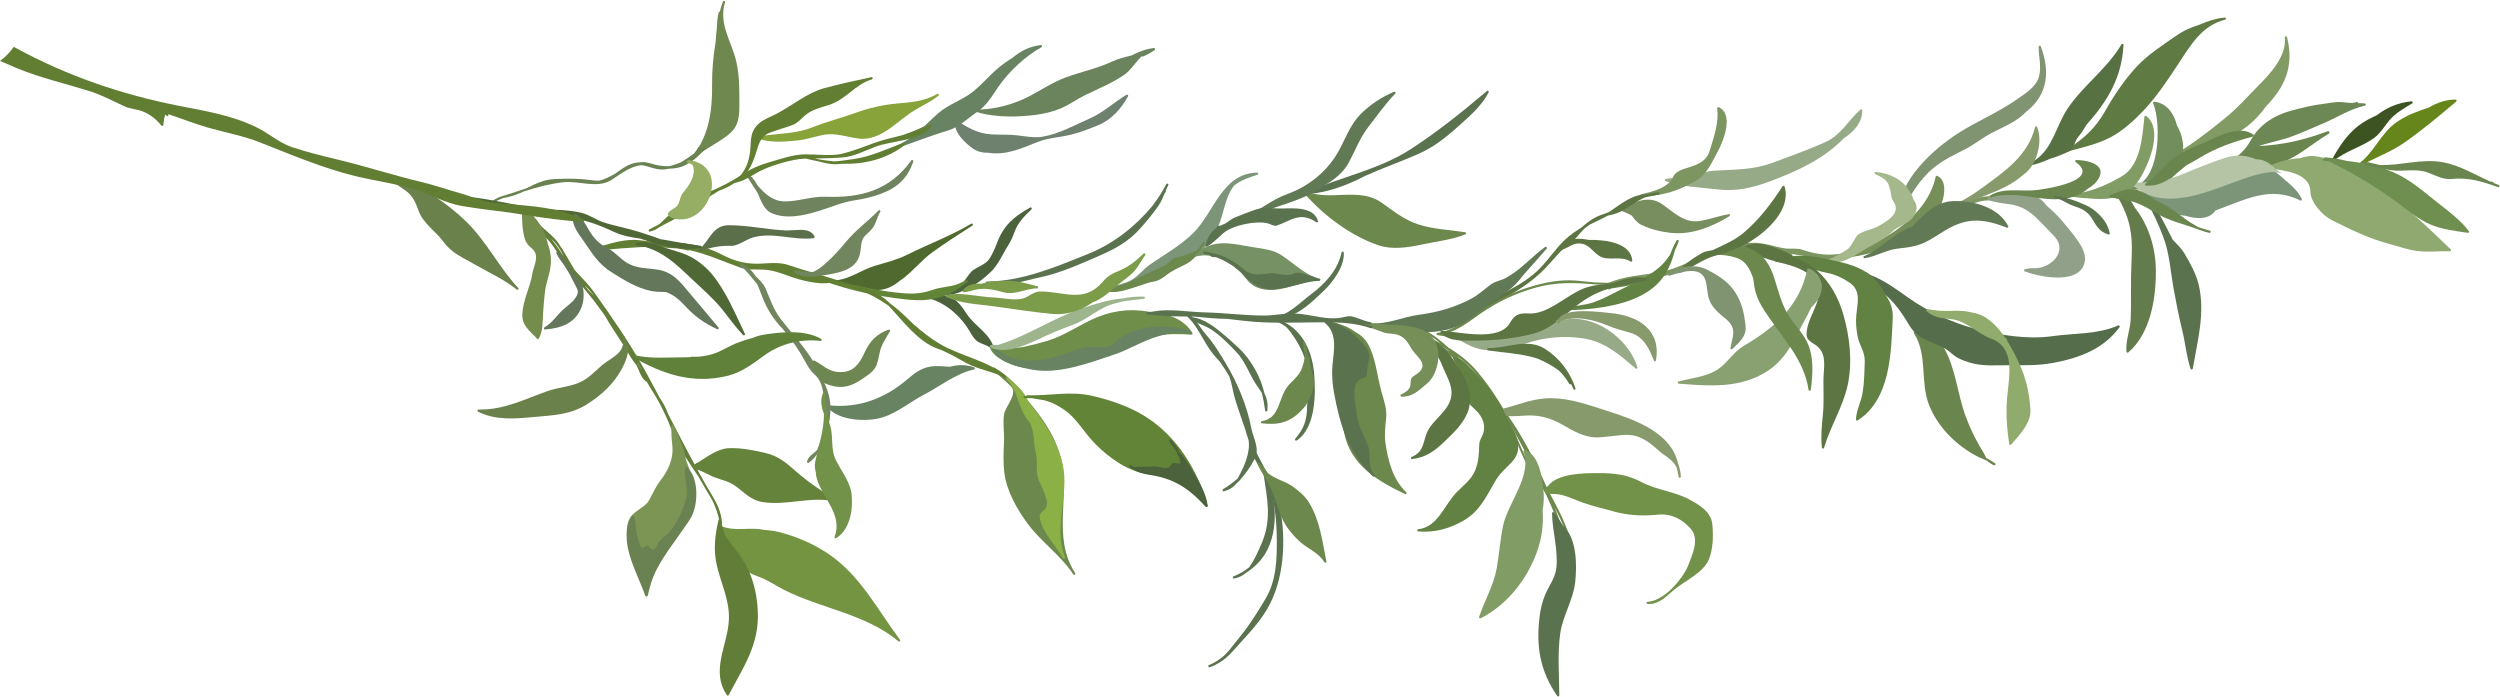 <?xml version="1.0" encoding="UTF-8"?><svg xmlns="http://www.w3.org/2000/svg" xmlns:xlink="http://www.w3.org/1999/xlink" height="111.5" preserveAspectRatio="xMidYMid meet" version="1.0" viewBox="50.0 194.2 400.1 111.5" width="400.1" zoomAndPan="magnify"><g><g><path d="M 307.828 239.926 C 307.875 240.004 314.691 238.629 315.41 238.527 C 317.961 238.16 320.16 237.246 322.41 236.008 C 325.289 234.41 328.414 233.676 331.719 233.801 C 333.047 233.855 334.266 234.379 335.555 234.652 C 337.102 235 338.559 234.984 340.109 235.5 C 344.668 237.039 350.188 233.824 354.098 231.848 C 356.805 230.473 359.484 229.414 362.332 228.391 C 363.457 227.98 364.516 227.402 365.598 226.883 C 367.375 226.031 369.258 226.238 371.156 226.281 C 371.617 226.293 371.691 225.574 371.234 225.566 C 368.828 225.512 366.91 225.461 364.699 226.527 C 362.113 227.762 359.379 228.523 356.773 229.688 C 354.109 230.887 351.578 232.352 348.891 233.504 C 345.246 235.066 342.164 235.484 338.398 234.152 C 337.598 233.867 336.488 234.078 335.629 233.945 C 334 233.695 332.66 233.125 330.992 233.059 C 328.438 232.961 325.715 233.594 323.406 234.637 C 320.633 235.906 318.383 237.309 315.289 237.816 C 312.57 238.27 309.836 238.398 307.277 239.527 C 307.188 239.566 307.07 239.691 307.074 239.812 C 307.078 240.07 307.113 240.156 307.262 240.383 C 307.527 240.762 308.086 240.305 307.828 239.926" fill="#7d9561"/></g><g><path d="M 414.398 220.457 C 417.52 219.582 419.957 217.223 422.691 215.598 C 422.93 215.453 422.766 215.109 422.504 215.211 C 418.723 216.613 415.402 217.395 411.375 217.582 C 409.664 217.66 408.609 219.047 407.223 219.707 C 406.25 219.945 405.281 220.191 404.336 220.512 C 404.113 220.578 404.223 220.883 404.41 220.91 C 407.801 221.434 411.07 221.398 414.398 220.457" fill="#6a854e"/></g><g><path d="M 369.285 268.348 C 368.848 268.02 368.367 267.742 367.879 267.492 C 367.598 266.836 366.824 265.613 366.867 265.688 C 365.996 264.152 365.211 262.555 364.609 260.898 C 363.246 257.23 362.996 253.02 360.992 249.668 C 360.938 249.566 360.832 249.559 360.754 249.59 C 360.641 249.492 360.52 249.402 360.391 249.332 C 359.094 248.637 357.82 247.934 356.512 247.254 C 356.332 247.156 356.223 247.398 356.305 247.527 C 358.574 251.062 357.227 255.328 358.77 259.137 C 360.117 262.441 362.812 265.18 365.855 266.93 C 366.504 267.297 367.199 267.594 367.883 267.883 C 367.918 267.902 367.945 267.902 367.965 267.898 C 368.32 268.23 368.707 268.492 369.121 268.664 C 369.305 268.742 369.453 268.473 369.285 268.348" fill="#6a854e"/></g><g><path d="M 408.141 219.672 C 408.328 219.5 408.496 219.324 408.664 219.145 C 408.797 219.23 408.98 219.082 409.219 218.707 C 409.797 218.309 410.414 217.996 411.07 217.75 C 412.672 217.086 414.473 216.812 416.129 216.27 C 417.965 215.648 419.742 214.801 421.543 214.062 C 423.902 213.094 425.961 211.676 428.488 211.109 C 428.672 211.066 428.684 210.773 428.473 210.762 C 428.102 210.715 427.738 210.711 427.395 210.715 C 427.398 210.598 427.289 210.465 427.145 210.523 C 426.43 210.836 425.352 210.551 424.602 210.527 C 423.73 210.492 422.809 210.703 421.945 210.805 C 420.164 211.008 418.359 211.465 416.633 211.926 C 413.992 212.625 411.672 214.121 410.301 216.492 C 409.594 217.715 409.492 217.832 408.492 218.848 C 408.488 218.855 408.5 218.852 408.5 218.859 C 408.297 219.027 408.102 219.199 407.922 219.395 C 407.77 219.559 407.969 219.824 408.141 219.672" fill="#6d8855"/></g><g><path d="M 442.078 234.418 C 442.211 234.418 442.352 234.242 442.23 234.121 C 438.086 230.133 433.93 226.156 429.164 222.891 C 427.172 221.52 424.777 220.094 422.391 219.566 C 421.41 219.348 420.379 219.062 419.371 219.207 C 418.902 219.27 418.473 219.387 418.055 219.523 C 416.34 219.633 414.652 220.027 413.145 220.801 C 412.98 220.883 413.027 221.109 413.203 221.137 C 415.477 221.508 419.695 221.809 419.75 224.844 C 419.777 226.574 421.66 228.656 423.133 229.402 C 426.051 230.879 429.188 232.402 432.355 233.234 C 433.641 233.57 434.957 234.043 436.258 234.277 C 438.266 234.648 440.059 234.355 442.078 234.418" fill="#8fa971"/></g><g><path d="M 427.48 220.852 C 429.914 219.516 432.547 218.594 434.832 216.996 C 437.734 214.973 440.391 212.73 443.09 210.453 C 443.195 210.359 443.164 210.137 442.996 210.133 C 441.445 210.121 440.023 210.641 438.703 211.414 C 436.879 212.004 435.09 212.668 433.496 213.789 C 430.961 215.574 429.883 218.766 427.301 220.551 C 427.133 220.664 427.309 220.949 427.48 220.852" fill="#66851a"/></g><g><path d="M 423.492 219.934 C 425.434 218.332 427.938 217.746 429.965 216.27 C 430.906 215.59 431.543 214.512 432.254 213.621 C 433.297 212.328 434.68 211.582 436.062 210.73 C 436.227 210.633 436.078 210.395 435.922 210.414 C 433.645 210.648 431.922 211.473 430.395 212.633 C 429.348 213.113 428.316 213.641 427.387 214.363 C 425.602 215.762 424.277 217.762 423.211 219.734 C 423.121 219.895 423.359 220.047 423.492 219.934" fill="#3d5422"/></g><g><path d="M 445.113 231.184 C 443.918 229.625 442.426 228.438 440.879 227.234 C 438.992 225.789 437.27 224.215 435.242 222.945 C 432.152 221.008 428.973 220.352 425.598 219.953 C 424.461 219.676 423.328 219.477 422.156 219.371 C 422.027 219.363 421.965 219.477 421.977 219.582 C 421.953 219.578 421.93 219.574 421.914 219.578 C 421.68 219.559 421.637 219.902 421.867 219.93 C 422.137 219.961 422.402 219.98 422.668 220.004 C 426.625 221.922 430.164 224.027 433.73 226.656 C 435.344 227.859 437.109 229.352 438.969 230.129 C 440.902 230.941 442.906 231.148 444.957 231.465 C 445.121 231.492 445.199 231.293 445.113 231.184" fill="#6f8f51"/></g><g><path d="M 390.609 250.602 C 394.188 247.551 395.059 241.895 395.023 237.469 C 394.988 233.797 393.875 230.262 391.668 227.438 C 390.91 226.004 389.895 224.754 388.316 224.129 C 388.133 224.059 388.016 224.266 388.113 224.406 C 389.395 226.445 390.391 228.266 390.883 230.645 C 391.414 233.207 391.086 235.844 391.051 238.426 C 391.016 240.699 391.09 242.957 390.996 245.227 C 390.934 247.023 390.152 248.703 390.316 250.484 C 390.328 250.625 390.508 250.684 390.609 250.602" fill="#647c4c"/></g><g><path d="M 400.934 253.188 C 401.695 248.738 402.949 244.266 401.879 239.762 C 401.449 237.973 400.52 236.32 399.602 234.766 C 399.141 233.996 398.395 233.266 397.691 232.52 C 397.645 232.41 397.602 232.309 397.539 232.203 C 396.453 230.121 395.547 227.969 393.898 226.266 C 393.77 226.133 393.496 226.262 393.602 226.449 C 394.59 228.277 395.461 230.141 396.203 232.09 C 397.207 234.711 397.371 237.645 397.859 240.383 C 398.27 242.645 398.711 244.879 399.258 247.121 C 399.754 249.148 399.918 251.273 400.59 253.242 C 400.66 253.426 400.906 253.344 400.934 253.188" fill="#5b724f"/></g><g><path d="M 396.234 220.145 C 396.75 219.91 397.25 219.668 397.754 219.414 C 398.484 219.098 399.234 218.832 399.98 218.578 C 403.891 217.223 407.875 216.352 410.891 213.309 C 411.531 212.66 412.113 211.965 412.645 211.234 C 412.797 211.062 412.973 210.898 413.125 210.719 C 416.016 207.559 417.051 204.344 416.02 200.156 C 415.961 199.922 415.641 199.977 415.668 200.207 C 415.977 203.223 413.25 206.082 411.27 208.066 C 409.59 209.781 408.059 211.508 406.188 213.027 C 404.277 214.594 402.355 216.113 400.312 217.492 C 399.652 217.938 398.965 218.352 398.27 218.738 C 398.031 218.867 397.793 219 397.555 219.121 C 397.16 219.137 396.926 219.246 396.848 219.457 C 396.586 219.562 396.336 219.688 396.09 219.816 C 395.895 219.926 396.027 220.238 396.234 220.145" fill="#829b64"/></g><g><path d="M 404.594 227.863 C 409.137 226.266 413.281 223.809 418.152 226.297 C 418.297 226.371 418.441 226.191 418.391 226.059 C 417.629 224.375 415.961 223.301 414.629 222.086 C 412.973 220.59 411.09 220.602 409.035 221.148 C 404.074 222.469 398.02 227.133 392.859 224.504 C 392.668 224.402 392.555 224.688 392.695 224.812 C 393.254 225.316 394.289 226.078 395.551 226.824 C 396.387 227.5 397.148 228.23 398.285 228.504 C 398.781 228.617 399.254 228.691 399.715 228.73 C 401.727 229.324 403.609 229.305 404.594 227.863" fill="#7c9579"/></g><g><path d="M 398.746 221.027 C 399.469 219.312 399.633 217.32 398.992 215.547 C 398.816 215.055 398.613 214.625 398.387 214.227 C 397.883 212.258 396.691 210.68 394.777 210.48 C 394.641 210.461 394.535 210.598 394.59 210.723 C 395.945 213.828 395.809 224.312 390.562 224.137 C 390.332 224.125 390.293 224.469 390.52 224.48 C 393.473 224.734 397.426 224.141 398.746 221.027" fill="#728e5d"/></g><g><path d="M 414.078 221.742 C 414.129 221.773 414.18 221.809 414.234 221.84 C 414.309 221.883 414.379 221.871 414.434 221.84 C 414.457 221.852 414.48 221.867 414.5 221.883 C 414.578 221.883 414.664 221.887 414.73 221.891 C 414.641 221.863 414.551 221.836 414.461 221.816 C 414.473 221.805 414.484 221.797 414.492 221.785 C 414.672 221.812 414.84 221.855 415 221.906 C 415.039 221.914 415.078 221.906 415.121 221.91 C 413.93 221.152 413.145 219.945 411.629 219.73 C 411.418 219.695 411.211 219.68 411.004 219.672 C 409.527 219.066 407.984 218.859 406.047 219.477 C 403.867 220.184 401.734 221.059 399.617 221.949 C 396.762 223.16 394.41 223.441 391.328 223.422 C 391.145 223.41 391.062 223.609 391.195 223.734 C 396.051 228.125 402.746 225.094 407.953 223.219 C 409.262 222.746 412.113 221.656 414.078 221.742" fill="#b4c4a5"/></g><g><path d="M 381.016 218.414 C 383.355 217.777 385.727 217.266 387.883 216.113 C 389.762 215.109 391.668 213.363 393.113 211.824 C 395.195 209.613 396.906 207.016 398.582 204.48 C 400.555 201.488 402.344 198.301 406.094 197.352 C 406.32 197.297 406.277 196.98 406.043 197.008 C 404.672 197.137 403.336 197.562 402.055 198.133 C 400.723 198.562 399.52 199.039 398.207 199.969 C 396.02 201.496 393.727 202.938 391.898 204.922 C 389.918 207.078 388.293 209.516 386.855 212.062 C 385.297 214.801 383.445 216.391 380.867 218.094 C 380.723 218.199 380.836 218.461 381.016 218.414" fill="#607a44"/></g><g><path d="M 384.59 225.977 C 386.648 226.148 388.75 226.062 390.344 225.008 C 390.672 224.797 390.949 224.555 391.203 224.305 C 391.766 223.789 392.285 223.16 392.734 222.355 C 394.004 220.094 396.188 214.832 393.473 212.766 C 393.367 212.684 393.211 212.758 393.188 212.895 C 392.879 216.023 392.598 220.641 389.605 222.395 C 387.07 223.891 383.652 225.426 380.703 225.148 C 380.617 225.125 380.555 225.176 380.527 225.238 C 380.504 225.238 380.484 225.234 380.461 225.234 C 380.23 225.215 380.195 225.566 380.426 225.586 C 381.812 225.715 383.23 225.902 384.59 225.977" fill="#829c66"/></g><g><path d="M 374.797 220.73 C 375.949 220.469 377.055 220.098 378.078 219.617 C 379.156 219.289 380.219 218.871 381.168 218.414 C 381.484 218.262 381.801 217.73 381.918 217.438 C 382.066 217.051 382.234 216.695 382.41 216.348 C 382.746 215.965 383.062 215.547 383.348 215.098 C 383.543 214.789 383.73 214.48 383.93 214.164 C 387.344 210.32 389.57 206.605 389.844 201.41 C 389.859 201.242 389.629 201.121 389.527 201.281 C 387.227 205.203 383.477 207.785 380.961 211.484 C 379.066 214.266 378.578 217.855 375.762 219.789 C 375.746 219.797 375.727 219.789 375.723 219.793 C 375.656 219.812 375.609 219.852 375.59 219.902 C 375.309 220.082 375.02 220.246 374.691 220.398 C 374.516 220.473 374.594 220.781 374.797 220.73" fill="#587143"/></g><g><path d="M 383.676 235.898 C 383.934 233.926 381.516 231.426 380.43 230.047 C 379.566 228.949 378.555 227.969 377.492 227.074 C 375.859 224.484 370.41 224.02 368.105 225.906 C 368.004 225.988 368.02 226.18 368.145 226.215 C 369.262 226.574 370.379 226.73 371.539 226.875 C 373.648 227.141 374.996 228.113 376.41 229.574 C 377.207 230.398 378.039 231.219 378.805 232.055 C 380.992 234.43 378.219 237.152 375.637 237.125 C 374.766 237.109 374.914 237.109 374.074 237.285 C 373.902 237.324 373.867 237.562 374.035 237.629 C 376.504 238.586 383.156 239.883 383.676 235.898" fill="#91a189"/></g><g><path d="M 368.68 225.789 C 373.332 224.328 378.457 227.566 382.988 225.195 C 383.406 224.977 383.805 224.699 384.152 224.387 C 384.688 224.059 385.164 223.703 385.484 223.316 C 387.594 220.727 384.449 219.832 382.309 219.809 C 382.141 219.801 382.027 220.02 382.18 220.121 C 386.352 223.098 377.527 224.449 375.883 224.621 C 373.41 224.898 370.766 224.152 368.523 225.473 C 368.324 225.586 368.453 225.859 368.68 225.789" fill="#6a854e"/></g><g><path d="M 387.645 231.527 C 387.34 230.027 386.488 228.945 385.332 227.984 C 384.691 227.445 384.039 227.098 383.348 226.836 C 382.152 226.266 380.762 225.875 379.75 225.668 C 379.652 225.641 379.555 225.613 379.457 225.602 C 379.457 225.605 379.457 225.605 379.465 225.617 C 379.27 225.582 379.09 225.547 378.938 225.527 C 378.707 225.492 378.672 225.844 378.902 225.883 C 379.109 225.906 379.316 225.969 379.504 226.055 C 379.516 226.051 379.52 226.055 379.52 226.055 C 379.551 226.066 379.59 226.074 379.621 226.09 C 380.32 226.375 380.969 226.855 381.676 227.094 C 383.004 227.531 384.07 227.934 384.848 229.25 C 385.543 230.426 386.031 231.297 387.406 231.723 C 387.531 231.762 387.684 231.672 387.645 231.527" fill="#5c744e"/></g><g><path d="M 354.133 228.297 C 355.695 225.602 357.105 222.953 359.586 220.953 C 361.062 219.766 362.777 218.969 364.449 218.109 C 365.945 217.359 367.258 216.254 368.75 215.477 C 370.941 214.336 372.656 213.742 374.281 212.082 C 374.332 212.035 374.379 211.996 374.445 211.953 C 377.844 209.156 378.047 205.492 376.605 201.617 C 376.547 201.457 376.27 201.496 376.266 201.672 C 376.246 203.359 376.793 204.922 376.277 206.602 C 375.766 208.219 373.859 209.355 372.547 210.262 C 369.656 212.262 366.387 213.598 363.438 215.488 C 359.352 218.105 354.039 222.91 353.809 228.18 C 353.805 228.344 354.035 228.473 354.133 228.297" fill="#809472"/></g><g><path d="M 361.355 227.758 C 361.887 227.605 362.395 227.402 362.891 227.199 C 364.574 226.699 366.301 226.102 367.969 225.391 C 370.012 224.621 372.152 223.652 373.715 222.242 C 373.781 222.195 373.852 222.152 373.91 222.102 C 376 220.594 376.965 216.875 376.023 214.516 C 375.98 214.387 375.742 214.375 375.699 214.527 C 374.531 219.191 370.797 221.641 367.133 224.328 C 366.133 225.07 365.086 225.73 363.992 226.332 C 363.793 226.434 363.59 226.531 363.387 226.633 C 363.02 226.762 362.664 226.871 362.332 226.996 C 362.301 227.004 362.27 227.023 362.242 227.031 C 361.871 227.16 361.527 227.297 361.215 227.438 C 360.992 227.531 361.145 227.828 361.355 227.758" fill="#879a6c"/></g><g><path d="M 346.336 235.305 C 349.383 234.973 354.09 233.371 357.32 230.781 C 358.688 229.824 359.887 228.652 360.535 227.262 C 361.172 225.914 361.746 223.102 360.027 222.348 C 359.906 222.297 359.809 222.391 359.781 222.496 C 358.395 228.832 351.762 232.57 346.234 234.961 C 346.039 235.051 346.137 235.32 346.336 235.305" fill="#768e58"/></g><g><path d="M 348.422 235.527 C 350.27 235.242 351.855 234.195 353.719 233.984 C 355.555 233.785 356.969 233.617 358.605 232.715 C 360.496 231.672 361.988 230.406 364.109 229.812 C 366.613 229.109 368.867 229.734 371.176 230.637 C 371.312 230.691 371.473 230.539 371.398 230.387 C 369.832 227.32 365.703 226.262 362.512 226.387 C 359.805 226.488 357.859 228.566 355.988 230.504 C 353.125 231.453 351.121 234.051 348.32 235.188 C 348.129 235.262 348.219 235.555 348.422 235.527" fill="#617955"/></g><g><path d="M 341.742 236.496 C 342.898 236.266 344.203 236.277 345.309 235.852 C 346.898 235.219 348.211 234.176 349.711 233.383 C 350.914 232.734 351.914 232.195 352.887 231.242 C 353.777 230.359 355.285 230.059 356.059 229.094 C 356.926 228 356.922 227.062 356.238 226.137 C 356.121 225.695 355.875 225.238 355.59 224.77 C 354.383 222.836 352.391 221.934 350.188 221.715 C 349.984 221.691 349.922 221.969 350.102 222.062 C 352.102 222.992 352.309 223.277 352.703 225.688 C 352.766 226.07 352.898 226.234 353.105 226.559 C 354.32 228.488 351.578 229.828 350.512 230.453 C 349.664 230.941 347.598 231.23 347.066 232.082 C 346.734 232.621 346.086 233.809 345.789 234.008 C 344.52 234.926 343.078 235.555 341.637 236.16 C 341.449 236.234 341.543 236.531 341.742 236.496" fill="#a5b88b"/></g><g><path d="M 371.781 252.648 C 374.141 252.664 376.301 252.703 378.633 252.27 C 382.723 251.504 386.664 250.066 389.219 246.551 C 389.32 246.41 389.16 246.207 389 246.285 C 385.691 247.742 381.977 247.5 378.469 248 C 374.488 248.574 369.934 247.824 366.066 246.805 C 362.41 245.844 358.352 243.977 355.297 241.773 C 353.441 240.434 351.48 239.027 349.305 238.191 C 348.223 237.367 346.969 237.207 345.43 238.188 C 345.328 238.254 345.348 238.402 345.438 238.473 C 346.562 239.348 348.344 239.445 349.633 240.059 C 352.5 241.414 354.086 243.793 355.656 246.41 C 356.352 247.566 357.562 248.324 358.777 248.848 C 360.59 249.641 361.066 249.656 362.426 250.84 C 363.215 251.531 364.094 251.867 365.094 252.188 C 367.254 252.883 369.559 252.641 371.781 252.648" fill="#556d4b"/></g><g><path d="M 371.867 265.34 C 373.121 263.883 375.055 261.938 374.949 259.832 C 374.789 256.574 373.984 253.82 372.48 250.965 C 372.078 250.191 371.664 249.438 371.215 248.723 C 371.254 248.672 371.258 248.602 371.203 248.531 C 371.055 248.371 370.922 248.219 370.781 248.059 C 370.055 247.008 369.223 246.059 368.133 245.254 C 367.273 244.621 366.352 244.312 365.395 244.176 C 364.391 243.91 363.312 243.922 362.293 243.953 C 360.883 243.992 359.824 243.934 358.453 243.664 C 358.305 243.633 358.188 243.844 358.297 243.949 C 359.355 245.004 360.797 245.137 362.227 245.273 C 364.707 245.516 366.344 247.559 368.613 248.379 C 372.613 249.816 371.523 254.422 371.227 257.77 C 370.992 260.309 371.184 262.738 371.547 265.258 C 371.57 265.422 371.777 265.453 371.867 265.34" fill="#90ab6b"/></g><g><path d="M 340.223 236.82 C 340.105 236.809 339.992 236.816 339.914 236.723 C 339.73 236.57 339.527 236.855 339.695 237.02 C 339.828 237.137 340.012 237.152 340.184 237.176 C 340.418 237.203 340.457 236.848 340.223 236.82" fill="#618243"/></g><g><path d="M 347.312 261.477 C 352.586 258.102 352.652 250.602 352.914 245.102 C 352.988 243.699 352.535 242.469 351.77 241.41 C 351.055 239.797 349.844 238.414 348.168 237.461 C 346.223 236.352 343.586 235.934 341.406 235.461 C 338.961 234.934 336.555 234.996 334.18 235.781 C 334 235.832 334.066 236.098 334.234 236.117 C 335.797 236.309 337.176 236.277 338.707 236.766 C 339.926 237.152 341.031 237.625 342.293 237.848 C 343.605 238.082 344.875 238.664 345.969 239.41 C 347.891 240.691 347.277 242.66 347.086 244.594 C 346.969 245.75 347.078 246.863 347.281 247.996 C 347.559 249.492 348.488 250.453 348.438 252.121 C 348.383 253.754 348.359 255.391 348.098 257.008 C 347.859 258.52 347.113 259.773 347.023 261.32 C 347.02 261.488 347.188 261.562 347.312 261.477" fill="#618243"/></g><g><path d="M 324.727 224.5 C 327.781 224.895 330.414 224.281 333.273 223.219 C 337.672 221.578 341.832 219.656 345.035 216.379 C 346.648 215.281 348 213.941 348.043 211.895 C 348.051 211.746 347.887 211.613 347.754 211.73 C 345.727 213.539 344.645 215.836 342.031 216.992 C 339.23 218.223 336.336 219.277 333.469 220.324 C 330.414 221.414 327.449 221.324 324.273 221.516 C 323.23 221.57 322.203 221.938 321.215 222.254 C 319.625 222.777 318.156 222.559 316.57 222.84 C 316.398 222.859 316.359 223.117 316.535 223.176 C 319.012 224.105 322.113 224.18 324.727 224.5" fill="#97aa88"/></g><g><path d="M 319.797 223.969 C 320.555 223.641 321.281 223.258 321.965 222.758 C 323.328 221.766 324.152 219.816 324.938 218.395 C 325.82 216.777 327.531 212.469 325.059 211.359 C 324.93 211.297 324.797 211.43 324.812 211.555 C 325.133 213.855 324.273 216.129 323.621 218.312 C 323 220.348 321.148 220.688 319.41 221.258 C 318.844 221.438 318.066 221.852 317.809 222.441 C 317.039 224.281 314.473 224.867 312.68 225.281 C 312.5 225.328 312.488 225.641 312.695 225.633 C 315.121 225.59 317.633 225.082 319.797 223.969" fill="#7d9561"/></g><g><path d="M 341.914 265.875 C 342.93 262.434 344.914 259.391 345.695 255.871 C 346.508 252.156 346.035 248.043 344.98 244.441 C 344.199 241.77 342.867 239.348 340.785 237.484 C 339.656 236.473 338.227 235.836 336.855 235.234 C 336.848 235.23 336.848 235.23 336.828 235.223 C 336.898 235.141 336.898 234.992 336.766 234.938 C 334.656 234.051 330.523 232 328.562 234.145 C 328.465 234.258 328.566 234.406 328.691 234.426 C 330.355 234.707 331.836 235.367 333.449 235.836 C 335.492 236.434 337.5 236.723 339.301 237.941 C 343.582 240.848 338.949 244.434 339.129 247.863 C 339.164 248.527 339.809 248.941 340.301 249.238 C 342.551 250.566 341.852 252.887 341.82 255.004 C 341.805 256.895 341.926 258.73 341.73 260.613 C 341.543 262.383 341.395 264.07 341.574 265.844 C 341.598 266.012 341.875 266.047 341.914 265.875" fill="#5c7543"/></g><g><path d="M 332.984 253.508 C 334.844 252.277 336.191 250.445 337.199 248.492 C 338.066 246.82 339.043 245.121 339.887 243.398 C 340.805 242.48 341.562 241.52 341.574 240.094 C 341.59 238.789 340.656 237.602 339.484 237.172 C 339.363 237.125 339.262 237.199 339.234 237.309 C 338.031 243.148 334.008 246.652 329.098 249.539 C 327.266 250.605 326.387 252.5 324.551 253.543 C 322.793 254.531 320.586 254.734 318.66 255.246 C 318.477 255.293 318.461 255.586 318.668 255.602 C 323.676 255.996 328.613 256.402 332.984 253.508" fill="#89a070"/></g><g><path d="M 339.801 256.586 C 340.168 253.844 340.344 250.891 338.93 248.422 C 338.074 246.941 336.816 245.781 335.984 244.266 C 335.094 242.648 334.602 240.781 334.059 239.031 C 333.328 236.621 332.383 234.969 329.992 233.93 C 328.195 233.156 325.895 233.434 324.406 234.672 C 324.301 234.766 324.336 234.996 324.5 234.984 C 325.68 234.965 326.754 235.078 327.891 235.461 C 329.496 236.004 330.086 237.352 330.586 238.773 C 330.641 239.184 330.699 239.578 330.75 239.973 C 330.988 241.473 331.598 242.715 332.422 243.988 C 335.078 248.082 338.691 251.566 339.445 256.598 C 339.48 256.801 339.781 256.781 339.801 256.586" fill="#6c884c"/></g><g><path d="M 326.77 228.805 C 326.934 228.707 326.879 228.426 326.672 228.469 C 325.09 228.754 323.586 229.32 322.008 229.57 C 319.594 229.945 317.887 228.195 316.105 226.934 C 313.477 225.062 311.172 227.074 308.566 227.539 C 308.344 227.578 308.398 227.914 308.629 227.887 C 309.363 227.812 310.254 228.207 311.152 228.711 C 311.59 229.289 312.035 229.879 312.668 230.18 C 314.117 230.871 315.555 231.238 317.152 231.441 C 320.594 231.883 323.883 230.562 326.77 228.805" fill="#788e5f"/></g><g><path d="M 318.98 237.828 C 319.684 237.598 320.199 237.277 320.805 236.871 C 322.172 235.922 323.32 235.449 324.918 234.996 C 326.805 234.449 328.68 233.762 330.34 232.707 C 333.012 231.016 336.66 227.602 335.609 224.066 C 335.578 223.941 335.391 223.848 335.289 224 C 333.5 226.742 331.547 229.363 329.008 231.488 C 327.637 232.637 325.973 233.348 324.359 234.105 C 324.258 234.152 324.152 234.199 324.043 234.242 C 323.461 234.34 322.859 234.438 322.414 234.684 C 321.258 235.336 319.5 236.453 318.77 237.559 C 318.656 237.715 318.809 237.883 318.98 237.828" fill="#5c7543"/></g><g><path d="M 327.23 250.055 C 328.336 248.996 329.543 248.047 329.359 246.34 C 329.133 244.32 328.801 242.688 327.691 240.957 C 326.672 239.371 325.148 238.375 323.512 237.523 C 321.613 236.367 318.812 236.699 317.051 238.012 C 316.918 238.121 317.016 238.383 317.191 238.324 C 318.875 237.836 322.266 236.527 322.988 239.191 C 323.246 240.129 323.195 241.109 323.508 242.043 C 323.859 243.09 324.59 243.879 325.402 244.582 C 326.195 245.262 327.016 245.738 327.324 246.809 C 327.574 247.672 327.07 249.023 326.938 249.898 C 326.91 250.043 327.109 250.172 327.23 250.055" fill="#809472"/></g><g><path d="M 313.578 225.289 C 310.809 225.273 308.773 227.488 306.496 228.754 C 303.832 230.227 301.508 231.215 299.445 233.621 C 298.125 235.148 297.012 236.758 295.449 238.07 C 293.879 239.395 292.074 240.348 290.27 241.305 C 288.871 242.031 287.562 242.863 286.258 243.75 C 284.457 244.973 282.48 245.68 280.461 246.445 C 280.281 246.523 280.371 246.848 280.562 246.785 C 282.039 246.363 283.266 245.559 284.629 244.879 C 286.25 244.098 287.934 243.5 289.527 242.613 C 292.387 241.039 295.203 239.395 297.445 236.984 C 300.004 234.219 302.426 231.156 305.789 229.309 C 307.031 228.629 308.297 228.434 309.441 227.551 C 311.195 226.18 313.336 225.727 315.477 225.34 C 315.703 225.297 315.637 224.973 315.41 224.984 C 313.973 225.047 312.762 225.574 311.52 226.289 C 309.742 227.312 308.223 227.918 306.305 228.574 C 303.227 229.641 301.352 232.805 298.793 234.711 C 298.605 234.844 298.836 235.129 299.012 234.98 C 300.129 234.164 301.418 233.18 302.344 232.141 C 303.066 231.301 303.789 230.48 304.641 229.773 C 305.699 228.918 307.07 228.816 308.316 228.469 C 309.934 228.027 311.414 226.695 312.898 225.957 C 313.523 225.652 316.059 224.84 313.906 225.27 C 312.883 225.473 311.914 225.801 310.957 226.199 C 309.305 226.879 308.059 228.086 306.336 228.699 C 304.648 229.289 303.375 230.613 301.977 231.676 C 300.723 232.656 299.766 233.941 298.672 235.09 C 296.621 237.234 294.914 238.961 292.344 240.508 C 290.41 241.664 288.535 242.84 286.461 243.727 C 285.578 244.105 284.695 244.449 283.836 244.879 C 283.039 245.262 282.133 246.195 281.391 246.484 C 285.527 244.902 289.242 242.387 293.078 240.172 C 296.715 238.074 298.684 234.652 301.715 231.914 C 303.355 230.426 305.395 229.77 307.297 228.715 C 309.352 227.578 310.996 225.633 313.531 225.645 C 313.766 225.645 313.805 225.289 313.578 225.289" fill="#5c7543"/></g><g><path d="M 312.688 241.469 C 315.887 239.773 317.199 237.516 318.062 234.227 C 318.281 233.789 318.48 233.328 318.652 232.844 C 318.73 232.629 318.441 232.484 318.328 232.688 C 318.184 232.922 318.062 233.156 317.945 233.402 C 317.914 233.426 317.879 233.469 317.859 233.516 C 317.852 233.555 317.852 233.582 317.832 233.629 C 317.633 234.059 317.461 234.504 317.285 234.949 C 317.113 235.195 316.949 235.441 316.77 235.676 C 315.066 237.961 312.062 239.203 309.605 240.441 C 308.117 241.18 306.668 242 305.098 242.559 C 303.609 243.082 301.934 243.121 300.391 243.512 C 300.184 243.566 300.281 243.855 300.461 243.855 C 304.312 243.809 309.238 243.297 312.688 241.469" fill="#618243"/></g><g><path d="M 311.273 238.992 C 310.848 239.637 306.527 239.426 305.965 239.426 C 304.637 239.391 303.297 239.176 301.969 239.086 C 299.578 238.938 297.195 239.398 294.914 240.102 C 292.465 240.863 290.18 241.887 287.996 243.246 C 285.426 244.867 283.148 246.984 280.047 247.473 C 279.836 247.508 279.855 247.805 280.055 247.832 C 284.535 248.531 288.902 249.195 293.352 247.809 C 297.805 246.422 300.754 243.332 304.75 241.16 C 306.914 239.992 309.996 239.551 312.414 239.16 C 310.332 239.496 308.277 239.844 306.207 240.258 C 304.473 240.598 302.816 241.289 301.387 242.328 C 299.105 243.984 296.723 244.664 293.98 245.129 C 293.75 245.172 293.805 245.52 294.039 245.48 C 295.406 245.246 296.746 244.984 298.066 244.555 C 299.891 243.973 301.188 242.773 302.809 241.824 C 306.012 239.949 310.059 240.648 313.277 239.062 C 313.461 238.973 313.375 238.695 313.168 238.723 C 310.555 239 307.711 239.613 305.234 240.551 C 303.059 241.367 301.254 243.141 299.383 244.48 C 296.645 246.43 293.504 247.633 290.176 248.07 C 288.176 248.34 286.316 248.359 284.316 248.105 C 283.465 248 282.621 247.871 281.773 247.734 C 280.828 247.602 280.41 247.816 281.461 247.543 C 283.504 247.012 285.32 245.508 287.027 244.332 C 289.742 242.461 292.59 241.133 295.75 240.238 C 298.895 239.344 301.887 239.414 305.109 239.703 C 306.602 239.848 308.047 239.742 309.531 239.605 C 310.152 239.551 311.172 239.797 311.555 239.203 C 311.676 239.008 311.383 238.793 311.273 238.992" fill="#6c884c"/></g><g><path d="M 311.781 253.18 C 311.934 253.309 312.094 253.109 312.047 252.957 C 310.781 248.766 305.969 245.02 301.523 245.234 C 298.723 245.371 296.227 246.539 293.621 247.445 C 290.754 248.441 286.793 248.84 283.723 248.062 C 283.695 248.062 283.676 248.051 283.656 248.059 C 283.488 248.012 283.312 247.965 283.141 247.906 C 282.957 247.848 282.797 248.094 282.977 248.223 C 283.645 248.707 284.336 249.094 285.02 249.395 C 287.906 250.93 291.094 250.191 294.242 249.148 C 297.273 248.152 300.293 247.883 303.461 248.367 C 306.871 248.898 309.254 251.031 311.781 253.18" fill="#97aa88"/></g><g><path d="M 286.266 248.699 C 289.27 248.715 292.684 248.348 295.59 247.543 C 298.371 246.773 300.492 244.48 302.738 242.797 C 304.691 241.352 306.75 240.449 309.121 239.98 C 310.598 239.688 312.043 239.555 313.473 239.078 C 313.625 239.027 313.605 238.797 313.465 238.746 C 311.855 238.223 309.816 238.871 307.992 239.574 C 306.414 239.715 304.844 239.809 303.402 240.383 C 300.637 241.488 297.652 244.578 294.641 244.367 C 293.137 244.27 292.422 244.535 291.668 245.855 C 289.895 248.965 283.57 247.281 280.719 247.148 C 280.574 247.145 280.449 247.32 280.559 247.441 C 281.953 248.977 284.371 248.691 286.266 248.699" fill="#5c7543"/></g><g><path d="M 302.137 256.328 C 301.27 253.707 299.543 251.457 297.203 249.996 C 294.441 248.277 291.148 249.941 288.195 249.914 C 287.969 249.922 287.93 250.242 288.16 250.273 C 288.727 250.355 289.305 250.434 289.891 250.5 C 290.125 250.555 290.359 250.574 290.578 250.578 C 292.504 250.809 294.438 251.039 296.188 251.637 C 297.309 252.137 298.461 252.727 299.461 253.496 C 300.09 254.062 300.645 254.754 301.121 255.613 C 301.18 255.738 301.336 255.723 301.414 255.656 C 301.566 255.914 301.703 256.188 301.816 256.477 C 301.895 256.691 302.211 256.543 302.137 256.328" fill="#5c7543"/></g><g><path d="M 311.23 235.883 C 310.992 233.18 307.285 232.543 304.23 232.59 C 302.418 232.219 300.516 232.305 300.082 233.797 C 300.051 233.969 300.176 234.086 300.332 234.027 C 301.199 233.715 301.711 233.156 302.723 233.168 C 304.281 233.188 304.824 234.438 305.926 235.148 C 307.355 236.078 309.367 235.031 310.961 236.055 C 311.098 236.145 311.254 236.047 311.23 235.883" fill="#5c7543"/></g><g><path d="M 277.137 247.172 C 278.312 248.57 280.57 249.484 282.102 250.438 C 284.793 252.086 286.746 254.426 288.523 256.988 C 292.105 262.16 294.754 268.047 297.801 273.535 C 299.367 276.344 300.836 279.191 301.328 282.402 C 301.812 285.531 301.359 283.242 301.059 282.398 C 300.543 280.969 300.23 279.484 299.672 278.055 C 298.812 275.875 298.082 273.531 296.844 271.531 C 296.086 270.32 295.148 269.277 294.465 267.992 C 293.758 266.688 293.246 265.293 292.625 263.957 C 290.438 259.238 286.977 254.637 283.023 251.262 C 281.176 249.68 278.625 248.508 276.465 247.391 C 274.934 246.828 274.758 246.598 275.949 246.695 C 277.145 246.816 278.246 247.512 279.215 248.152 C 280.637 249.082 281.906 250.359 283.09 251.555 C 283.949 252.414 284.547 253.52 285.348 254.434 C 286.32 255.547 287.512 256.422 288.477 257.555 C 290.668 260.121 292.484 262.949 294.086 265.922 C 296.98 271.266 299.234 277.184 301.043 282.977 C 301.109 283.191 301.438 283.043 301.367 282.832 C 298.82 274.676 295.516 266.23 290.363 259.359 C 289.215 257.84 288.008 256.469 286.605 255.18 C 285.148 253.836 284.219 252.09 282.785 250.742 C 280.383 248.5 277.934 246.172 274.461 246.289 C 274.309 246.301 274.258 246.531 274.387 246.613 C 277.824 248.789 281.746 250.262 284.602 253.254 C 287.688 256.48 290.32 260.094 292.305 264.102 C 293.07 265.645 293.664 267.266 294.484 268.793 C 295.375 270.441 296.703 271.758 297.492 273.484 C 299.07 276.895 300.695 281.023 301.328 284.734 C 301.367 284.934 301.672 284.926 301.684 284.723 C 301.988 281.145 300.543 277.926 298.91 274.816 C 296.785 270.777 294.559 266.758 292.367 262.742 C 290.637 259.57 288.805 256.461 286.449 253.691 C 285.25 252.262 283.883 251.145 282.312 250.141 C 280.832 249.191 278.559 248.324 277.418 246.941 C 277.273 246.77 276.992 246.996 277.137 247.172" fill="#6c884c"/></g><g><path d="M 314.668 290.762 C 316.012 290.453 316.859 289.449 318.047 288.484 C 319.727 287.121 322.633 285.84 323.488 283.715 C 324.184 281.984 324.207 280.023 324.051 278.184 C 323.871 276.129 322.047 275.062 320.414 274.16 C 317.961 272.824 315.176 272.652 312.734 271.363 C 310.379 270.117 308.312 269.902 305.684 269.914 C 303.496 269.922 299.262 269.93 297.715 272.008 C 297.387 272.121 297.121 272.324 297.133 272.637 C 297.156 273.391 298.383 273.219 298.898 273.258 C 300.375 273.332 302.059 274.203 303.449 274.688 C 304.973 275.211 306.578 275.59 308.137 276.02 C 310.57 276.707 312.852 276.816 315.348 276.566 C 317.453 276.359 319.211 277.262 320.57 278.809 C 322.031 280.469 320.879 282.805 320.238 284.539 C 319.773 285.766 318.648 287.402 317.289 288.656 C 317.164 288.77 317.031 288.887 316.898 288.992 C 315.859 289.852 314.73 290.473 313.656 290.508 C 313.453 290.508 313.469 290.855 313.668 290.855 C 313.934 290.863 314.18 290.848 314.414 290.809 C 314.121 291.012 314.32 290.926 314.668 290.762" fill="#72924a"/></g><g><path d="M 319.008 270.469 C 318.98 269.992 318.867 269.262 318.641 268.605 C 318.512 268.152 318.363 267.688 318.293 267.492 C 316.766 263.137 311.219 261.242 307.285 259.98 C 304.402 259.059 301.465 257.984 298.402 257.926 C 295.539 257.867 293.25 258.918 290.574 259.594 C 290.398 259.641 290.383 259.879 290.539 259.93 C 290.395 260.102 290.32 260.316 290.344 260.582 C 290.355 260.66 290.422 260.719 290.492 260.719 C 291.613 260.852 292.652 260.824 293.77 260.727 C 296.176 260.543 298.016 261.004 300.07 262.184 C 301.914 263.234 303.73 264.324 305.938 264.191 C 307.164 264.113 308.375 263.938 309.594 263.824 C 312.141 263.586 313.621 264.664 315.395 266.266 C 316.484 267.246 317.586 267.625 318.312 268.961 C 318.449 269.461 318.562 269.977 318.652 270.523 C 318.688 270.758 319.023 270.695 319.008 270.469" fill="#879a6c"/></g><g><path d="M 315.031 251.859 C 315.852 247.035 312.266 244.75 307.832 244.312 C 306.43 244.176 300.383 243.285 299.434 245.258 C 299.316 245.324 299.195 245.391 299.082 245.469 C 298.898 245.582 299.078 245.852 299.262 245.773 C 299.281 245.77 299.293 245.766 299.309 245.758 C 299.312 245.766 299.305 245.773 299.305 245.777 C 299.297 246.004 299.648 246.043 299.66 245.816 C 299.66 245.742 299.672 245.668 299.691 245.602 C 302.188 244.688 304.91 245.305 307.312 246.305 C 308.508 246.805 309.656 247.098 310.914 247.453 C 313.059 248.051 313.969 250.047 314.695 251.922 C 314.766 252.098 315.012 252.027 315.031 251.859" fill="#879a6c"/></g><g><path d="M 299.551 305.5 C 299.543 302.176 299.23 298.84 299.707 295.535 C 300.121 292.695 301.777 290.227 302.098 287.355 C 302.379 284.75 302.395 280.316 300.152 278.352 C 299.707 277.578 299.227 276.859 298.707 276.223 C 298.617 276.109 298.387 276.152 298.387 276.316 C 298.43 279.277 299.395 282.121 299.078 285.109 C 298.895 286.703 297.953 287.848 297.336 289.266 C 296.809 290.465 296.555 291.633 296.391 292.941 C 295.812 297.727 296.488 301.621 299.23 305.598 C 299.32 305.715 299.551 305.66 299.551 305.5" fill="#5b724f"/></g><g><path d="M 286.965 293.156 C 291.199 290.984 294.328 287.02 295.953 282.586 C 296.797 280.27 297.039 278.027 296.879 275.824 C 297.062 274.844 297.129 273.809 297.016 272.68 C 296.805 270.68 296.363 266.969 294.043 266.254 C 293.879 266.199 293.754 266.344 293.812 266.484 C 295.258 270.277 291.312 274.715 290.559 278.305 C 290.082 280.566 289.938 282.891 289.531 285.172 C 289.035 287.902 287.586 290.316 286.719 292.93 C 286.672 293.066 286.812 293.23 286.965 293.156" fill="#829c66"/></g><g><path d="M 284.254 277.504 C 286.902 275.965 287.902 273.547 289.402 271.035 C 290.926 268.477 293.699 267.918 292.805 264.496 C 292.531 263.465 291.945 262.52 291.391 261.57 C 290.945 260.391 290.32 259.25 289.527 258.137 C 289.105 257.445 288.641 256.785 288.094 256.102 C 288.066 256.066 288.035 256.055 287.996 256.047 C 287.348 255.191 286.68 254.371 285.871 253.629 C 284.852 252.688 284.137 251.551 282.723 251.289 C 282.574 251.262 282.488 251.422 282.539 251.547 C 283.039 252.816 283.922 253.676 284.105 255.117 C 284.258 256.242 284.238 257.113 284.711 258.156 C 285.016 258.82 285.699 259.395 286.227 259.887 C 287.332 260.949 287.914 262.449 287.223 263.914 C 287.074 264.227 286.758 264.855 286.746 265.219 C 286.688 266.746 286.676 268.074 286.062 269.523 C 285.418 271.031 284.25 271.816 283.152 272.945 C 281.133 275.012 280.125 278.562 276.965 278.902 C 276.773 278.918 276.781 279.23 276.973 279.25 C 279.59 279.477 281.996 278.805 284.254 277.504" fill="#618243"/></g><g><path d="M 275.996 267.672 C 278.066 267.438 279.523 266.449 281.004 265.027 C 282.477 263.609 284.066 262.184 284.852 260.262 C 285.914 257.684 284.797 254.852 283.109 252.594 C 281.883 250.367 279.84 248.582 277.312 247.691 C 277.148 247.633 277.008 247.82 277.109 247.973 C 278.258 249.621 279.918 250.41 280.691 252.426 C 281.613 254.801 283.234 256.723 281.613 259.27 C 280.777 260.59 279.473 261.523 278.656 262.871 C 277.645 264.531 278.145 266.441 275.898 267.336 C 275.703 267.414 275.809 267.691 275.996 267.672" fill="#5c7543"/></g><g><path d="M 284.164 245.941 C 286.137 244.781 287.938 243.254 289.789 241.863 C 289.977 241.738 290.168 241.594 290.359 241.445 C 290.613 241.266 290.867 241.078 291.137 240.895 C 292.277 240.102 293.086 239.156 293.84 238.168 C 295.066 236.836 296.246 235.426 297.531 233.984 C 297.672 233.836 297.43 233.633 297.27 233.738 C 295.129 235.289 293.359 237.395 291.012 238.672 C 290.16 239.145 289.344 239.16 288.574 239.738 C 287.449 240.574 286.605 241.41 285.344 242.066 C 282.684 243.445 280.082 244.176 277.102 244.57 C 274.367 244.93 271.914 246.219 269.113 245.918 C 268.879 245.887 268.852 246.227 269.078 246.273 C 273.523 247.156 279.973 248.402 284.164 245.941" fill="#617955"/></g><g><path d="M 278.465 255.508 C 279.855 254.328 280.496 251.652 280.086 249.922 C 278.82 244.605 270.891 247.113 267.414 245.324 C 267.293 245.273 267.207 245.348 267.188 245.438 C 266.969 245.383 266.84 245.688 267.059 245.773 C 267.34 245.895 267.625 246.008 267.91 246.109 C 267.992 246.219 268.152 246.273 268.355 246.281 C 269.391 246.676 270.43 247.027 271.484 247.418 C 271.863 247.559 272.492 247.586 272.883 247.617 C 274.547 247.777 275.141 248.703 275.898 250.008 C 276.711 251.41 279.176 252.645 276.328 254.336 C 274.988 255.141 276.805 256.129 274.223 257.336 C 274.066 257.41 274.09 257.672 274.277 257.676 C 276.086 257.766 277.121 256.633 278.465 255.508" fill="#768e58"/></g><g><path d="M 275.043 272.965 C 272.895 270.957 272.125 267.859 271.723 265.051 C 271.527 263.668 271.727 262.305 271.852 260.918 C 271.961 259.531 271.434 258.176 271.078 256.859 C 270.445 254.539 270.246 252.184 269.289 249.953 C 268.668 248.508 267.836 247.828 266.836 247.297 C 266.035 246.648 265.035 246.262 264.027 245.949 C 263.977 245.922 263.93 245.895 263.875 245.863 C 263.82 245.824 263.762 245.824 263.715 245.852 C 263.383 245.75 263.066 245.66 262.742 245.559 C 262.59 245.52 262.402 245.695 262.531 245.84 C 264.672 248.164 263.434 251.434 263.734 254.324 C 264.059 257.328 264.539 260.469 265.109 263.438 C 266.121 268.633 270.453 271.16 274.875 273.273 C 275.066 273.363 275.176 273.086 275.043 272.965" fill="#6c884c"/></g><g><path d="M 269.98 270.211 C 268.66 268.57 269.543 266.996 268.859 265.316 C 268.117 263.523 267.266 262.129 267.074 260.117 C 266.93 258.602 266.02 255.508 268 254.73 C 268.199 254.656 268.793 254.527 268.773 254.172 C 268.676 252.273 269.816 251.305 268.539 249.676 C 267.926 248.898 267.16 248.172 266.43 247.504 C 265.98 247.082 265.484 246.812 264.973 246.594 C 264.105 246.02 263.086 245.652 262.141 245.535 C 261.953 245.516 261.879 245.754 262.02 245.859 C 264.109 247.562 263.457 250.293 263.25 252.621 C 263.055 254.797 263.406 256.809 263.867 258.93 C 264.848 263.523 266.309 267.121 269.711 270.43 C 269.871 270.582 270.141 270.395 269.98 270.211" fill="#5b724f"/></g><g><path d="M 252.82 259.891 C 252.969 258.781 252.738 257.91 252.348 257.125 C 251.934 255.383 251.277 253.859 250.18 252.203 C 249.387 250.992 248.473 250.039 247.469 249.184 C 247.031 248.766 246.578 248.363 246.117 247.98 C 244.727 246.777 242.59 245.016 240.641 244.988 C 240.48 244.988 240.348 245.207 240.516 245.312 C 241.578 245.965 242.781 246.25 243.848 246.941 C 245.352 247.93 246.715 249.309 247.934 250.617 C 249.121 251.887 249.742 253.52 250.586 255.004 C 251.012 255.762 251.535 256.414 251.961 257.117 C 252.176 258.008 252.332 258.926 252.473 259.906 C 252.496 260.109 252.801 260.09 252.82 259.891" fill="#5b724f"/></g><g><path d="M 257.531 264.688 C 260.605 262.676 260.598 257.062 260.305 253.891 C 259.992 250.453 258.48 247.172 255.438 245.723 C 255.199 245.535 254.93 245.359 254.719 245.305 C 254.5 245.227 254.273 245.164 254.055 245.105 C 253.832 245.074 253.625 245.059 253.402 245.035 C 253.078 244.859 252.879 244.824 252.785 244.926 C 252.566 244.887 252.352 244.855 252.125 244.832 C 251.895 244.812 251.867 245.141 252.098 245.191 C 252.398 245.254 252.699 245.301 252.992 245.344 C 253.02 245.367 253.047 245.383 253.09 245.383 C 253.504 245.445 253.883 245.531 254.258 245.633 C 254.82 245.859 255.359 246.172 255.859 246.539 C 256.332 247.023 256.746 247.641 257.09 248.141 C 258.18 249.746 259.008 251.562 259.266 253.5 C 259.516 255.41 259.23 257.445 259.188 259.375 C 259.129 261.52 258.691 262.777 257.277 264.445 C 257.129 264.609 257.371 264.797 257.531 264.688" fill="#5b724f"/></g><g><path d="M 243.617 300.973 C 244.043 300.84 244.441 300.656 244.836 300.422 C 244.844 300.426 244.848 300.418 244.855 300.41 C 246.523 299.582 247.855 297.734 249.109 296.402 C 250.66 294.734 252.195 292.906 253.238 290.863 C 255.695 286.039 255.836 279.691 254.648 274.469 C 254.082 271.957 252.582 269.609 251.438 267.336 C 251.328 267.117 251.219 266.895 251.117 266.672 C 251.27 265.41 250.469 263.852 250.258 262.742 C 249.598 259.18 248.023 255.43 246.164 252.336 C 245.18 250.703 244.293 249.199 243.02 247.766 C 242.527 247.215 242.117 246.535 241.652 245.906 C 241.574 245.719 241.484 245.535 241.406 245.348 C 241.352 245.234 241.242 245.223 241.156 245.273 C 240.781 244.844 240.363 244.488 239.84 244.262 C 239.645 244.188 239.516 244.449 239.672 244.574 C 241.617 246.113 242.566 248.914 244.129 250.848 C 244.484 251.305 244.863 251.699 245.238 252.105 C 245.766 252.863 246.285 253.648 246.746 254.465 C 247.168 255.629 247.316 256.914 247.668 258.086 C 248.16 259.734 248.762 261.324 249.297 262.941 C 249.426 263.453 249.582 263.949 249.758 264.461 C 249.773 264.48 249.773 264.504 249.785 264.527 C 249.805 264.59 249.828 264.652 249.84 264.715 C 250.102 266.719 249.066 269.035 248.066 270.781 C 247.242 271.52 246.375 272.121 245.746 272.484 C 245.578 272.582 245.641 272.883 245.855 272.824 C 246.781 272.59 247.445 272.121 247.969 271.488 C 248.133 271.352 248.285 271.215 248.422 271.059 C 249.309 270.047 250.191 268.855 250.801 267.625 C 251.41 268.848 252.27 269.984 252.824 271.195 C 253.992 273.801 254.305 277.59 254.336 280.402 C 254.379 283.699 254.266 287.145 252.527 290.043 C 251.379 291.961 250.043 294.141 248.629 295.867 C 247.977 296.652 247.383 297.473 246.727 298.258 C 246.398 298.648 246.062 298.992 245.688 299.316 C 245.02 299.852 244.289 300.309 243.469 300.648 C 243.246 300.734 243.398 301.039 243.617 300.973" fill="#5b724f"/></g><g><path d="M 247.504 286.785 C 248.227 286.66 248.848 286.34 249.383 285.902 C 250.09 285.465 250.719 284.922 251.305 284.34 C 254.664 280.945 254.562 274.766 252.852 270.625 C 252.809 270.531 252.727 270.516 252.648 270.531 C 252.621 270.355 252.598 270.176 252.566 269.996 C 252.539 269.766 252.18 269.82 252.219 270.055 C 252.785 274.035 253.582 277.223 251.93 281.117 C 251.488 282.145 250.809 283.77 249.91 284.996 C 249.184 285.582 248.348 286.07 247.395 286.449 C 247.203 286.523 247.297 286.824 247.504 286.785" fill="#5b724f"/></g><g><path d="M 216.395 238.598 C 219.758 237.902 222.863 236.445 226.004 235.102 C 228.551 233.996 230.684 232.805 232.535 230.703 C 233.535 229.59 234.48 228.441 235.348 227.207 C 235.793 226.566 236.074 225.895 236.355 225.215 C 236.426 225.121 236.496 225.027 236.559 224.93 C 236.609 224.859 236.598 224.789 236.559 224.734 C 236.684 224.426 236.82 224.121 236.977 223.828 C 237.082 223.617 236.75 223.484 236.645 223.691 C 236.016 224.895 235.273 226.051 234.438 227.145 C 231.668 230.477 228.23 233.184 224.152 234.832 C 218.953 236.93 213.637 239.195 207.949 239.262 C 207.766 239.27 207.648 239.551 207.859 239.613 C 210.445 240.383 213.844 239.113 216.395 238.598" fill="#5b724f"/></g><g><path d="M 268.48 222.344 C 268.719 222.242 268.961 222.148 269.195 222.043 C 271.969 220.801 274.875 219.848 277.625 218.535 C 280.008 217.402 282.027 215.652 283.965 213.902 C 285.617 212.418 287.215 210.961 288.25 208.965 C 288.34 208.801 288.105 208.645 287.977 208.758 C 284.055 212.078 280.168 215.203 275.855 218.016 C 270.754 221.352 264.758 222.441 259.262 224.895 C 259.066 224.984 259.172 225.254 259.367 225.242 C 262.508 225.031 265.66 223.816 268.48 222.344" fill="#5b724f"/></g><g><path d="M 277.344 233.375 C 279.629 232.883 282.363 232.586 284.531 231.703 C 284.707 231.637 284.645 231.395 284.473 231.367 C 281.957 230.969 279.422 230.902 276.973 230.113 C 274.691 229.367 273.023 227.98 271.102 226.629 C 267.531 224.113 262.938 226.398 259.223 224.883 C 259.07 224.812 258.93 224.973 258.988 225.113 C 258.996 225.137 259.004 225.148 259.016 225.156 C 259.004 225.176 258.992 225.195 258.984 225.207 C 258.941 225.277 258.934 225.363 258.984 225.43 C 262.023 228.82 266.281 231.988 270.629 233.461 C 272.758 234.172 275.203 233.836 277.344 233.375" fill="#6c884c"/></g><g><path d="M 250.535 228.617 C 250.797 228.523 251.059 228.426 251.32 228.332 C 251.359 228.336 251.406 228.316 251.449 228.289 C 254.484 227.211 257.605 226.41 260.465 224.871 C 261.07 224.547 261.672 224.152 262.234 223.719 C 263.719 222.828 265.062 221.688 265.859 220.219 C 266.926 218.23 267.656 216.215 269.062 214.414 C 270.434 212.68 271.727 210.785 273.285 209.195 C 273.418 209.059 273.297 208.809 273.102 208.891 C 271.039 209.762 269.23 210.961 267.668 212.555 C 266.102 214.145 265.273 216.5 264.215 218.414 C 262.738 221.074 260.469 223.148 257.762 224.508 C 256.633 225.074 255.426 225.422 254.301 226.02 C 252.969 226.734 251.734 227.605 250.387 228.293 C 250.176 228.398 250.316 228.711 250.535 228.617" fill="#617955"/></g><g><path d="M 240.773 235.652 C 242.586 234.43 243.871 232.625 244.836 230.703 C 245.863 228.652 246 225.758 247.492 223.914 C 248.566 223.031 249.938 222.586 251.266 222.16 C 251.477 222.094 251.34 221.812 251.156 221.82 C 245.535 221.988 244.312 228.211 240.953 231.508 C 238.961 233.469 236.363 234.941 234.062 236.52 C 232.816 237.371 232.055 238.613 230.613 239.25 C 229.324 239.812 227.879 239.98 226.562 240.516 C 226.406 240.578 226.441 240.852 226.625 240.859 C 231.57 240.941 236.789 238.348 240.773 235.652" fill="#7c9579"/></g><g><path d="M 227.305 240.863 C 229.535 241.34 232.418 239.602 234.602 239.277 C 236.086 239.051 236.828 237.84 238.18 237.23 C 239.398 236.68 240.273 236.375 241.195 235.402 C 241.645 234.918 242.012 234.305 242.398 233.758 C 242.359 233.801 242.309 233.848 242.246 233.898 C 242.441 233.684 242.629 233.453 242.785 233.211 C 242.926 233.035 242.637 232.82 242.508 233.008 C 242.18 233.438 241.891 233.871 241.586 234.277 C 240.441 234.816 238.551 235.379 238.551 235.379 C 237.887 235.391 237.801 235.543 237.234 236.043 C 235.973 237.18 233.586 237.879 232.012 238.723 C 230.172 239.707 228.113 240.203 226.062 240.516 C 225.859 240.543 225.867 240.852 226.074 240.863 C 226.496 240.898 226.906 240.891 227.305 240.863" fill="#6c884c"/></g><g><path d="M 222.059 285.91 C 218.266 279.988 221.441 273.473 219.676 267.137 C 218.695 263.609 216.504 260.629 214.098 257.863 C 212.898 255.926 211.258 254.266 209.121 253.016 C 208.949 252.91 208.727 253.109 208.867 253.27 C 209.777 254.277 210.871 255.07 211.809 256.051 C 212.938 257.227 210.895 259.273 210.695 260.461 C 210.445 261.949 210.777 263.609 210.676 265.129 C 210.586 266.688 210.547 268.246 210.73 269.809 C 211.078 272.781 212.805 275.793 214.57 278.148 C 216.727 281.02 219.809 283.105 221.781 286.141 C 221.902 286.332 222.188 286.105 222.059 285.91" fill="#6c884c"/></g><g><path d="M 220.438 283.371 C 218.512 278.461 221.148 273.551 220.094 268.586 C 219.32 264.922 216.875 261.363 214.496 258.309 C 214.48 258.277 214.473 258.254 214.465 258.234 C 213.863 256.723 212.488 255.621 211.281 254.617 C 211.098 254.473 210.91 254.754 211.074 254.906 C 212.996 256.746 212.895 259.582 214.637 261.629 C 215.566 262.734 215.395 265.203 215.754 266.594 C 216.137 268 215.715 269.301 216.137 270.738 C 216.469 271.848 218.297 274.66 217.191 275.723 C 216.863 276.043 216.34 276.34 216.391 276.887 C 216.598 279.148 219.055 281.637 220.105 283.52 C 220.223 283.723 220.516 283.586 220.438 283.371" fill="#8bb046"/></g><g><path d="M 243.27 275.137 C 241.715 269.465 238.344 264.016 233.297 260.855 C 230.746 259.258 227.711 258.219 224.797 257.551 C 221.238 256.727 217.934 257.586 214.398 257.453 C 214.316 257.457 214.258 257.504 214.223 257.562 C 214.129 257.57 214.027 257.57 213.926 257.578 C 213.734 257.602 213.742 257.938 213.945 257.934 C 214.359 257.926 214.777 257.926 215.191 257.922 C 215.211 257.938 215.223 257.945 215.234 257.953 C 215.68 258.035 216.137 258.105 216.59 258.164 C 217.969 258.359 219.203 259.02 220.332 259.793 C 222.102 261.004 223.246 262.953 224.637 264.539 C 226.484 266.648 229.684 269.18 232.465 269.801 C 234.742 270.309 236.992 270.344 239.023 271.594 C 240.543 272.516 241.727 274 242.949 275.277 C 243.059 275.391 243.32 275.32 243.27 275.137" fill="#628436"/></g><g><path d="M 243.27 275.137 C 242.996 272.734 241.359 270.363 240.121 268.344 C 239.695 267.668 239.172 266.996 238.641 266.398 C 238.586 266.234 238.547 266.082 238.52 265.906 C 238.508 265.789 238.402 265.746 238.312 265.77 C 238.082 265.367 237.797 264.973 237.41 264.574 C 237.242 264.41 237.008 264.613 237.125 264.809 C 237.492 265.379 237.891 265.926 238.281 266.469 C 238.391 266.84 238.555 267.18 238.734 267.523 C 238.805 267.809 238.875 268.094 238.941 268.383 C 238.691 268.469 238.137 268.289 237.883 268.297 C 237.766 268.301 237.457 268.438 237.402 268.602 C 237.004 269.66 235.336 268.719 234.598 268.836 C 233.949 268.941 232.164 268.812 231.547 268.988 C 231.352 268.879 231.152 268.77 230.965 268.621 C 230.785 268.484 230.57 268.773 230.754 268.906 C 230.977 269.09 231.203 269.223 231.418 269.316 C 231.508 269.398 231.652 269.496 231.875 269.609 C 232.648 270.02 233.652 270.141 234.504 270.285 C 238.105 270.914 240.508 272.586 242.949 275.277 C 243.07 275.402 243.281 275.316 243.27 275.137" fill="#4b623d"/></g><g><path d="M 200.562 241.453 C 200.582 241.461 200.602 241.469 200.648 241.465 C 200.672 241.465 200.707 241.461 200.73 241.449 C 202.051 241.465 203.266 241.223 204.332 240.613 C 205.961 240.027 207.723 238.539 208.621 237.664 C 209.801 236.52 210.543 234.707 211.43 233.328 C 211.859 232.66 212.141 231.93 212.422 231.191 C 212.957 229.754 213.988 228.75 215.07 227.711 C 215.207 227.574 215.078 227.301 214.891 227.402 C 212.203 228.895 210.605 230.277 209.52 233.18 C 209.184 234.086 208.836 234.859 208.301 235.676 C 207.773 236.469 206.574 236.855 205.789 237.395 C 205.27 237.742 204.863 238.445 204.5 238.93 C 204.008 239.594 203.414 240.102 202.746 240.469 C 202.711 240.461 202.664 240.465 202.621 240.453 C 202.504 240.43 202.441 240.527 202.441 240.621 C 201.691 240.973 200.852 241.125 199.949 241.066 C 199.719 241.055 199.684 241.402 199.91 241.418 C 200.129 241.438 200.344 241.445 200.562 241.453" fill="#4b623d"/></g><g><path d="M 209.121 250.105 C 208.512 247.57 206.121 246.527 204.742 244.477 C 204.203 243.656 203.039 241.781 201.773 241.801 C 200.84 241.188 199.805 240.934 198.93 241.742 C 198.84 241.824 198.84 242.008 198.973 242.047 C 201.578 242.84 203.891 244.973 205.211 247.258 C 205.488 247.762 205.84 248.355 206.281 248.727 C 206.992 249.336 208.309 249.387 208.777 250.215 C 208.883 250.379 209.176 250.32 209.121 250.105" fill="#4b623d"/></g><g><path d="M 243.207 233.664 C 244.16 233.059 244.941 232.273 245.781 231.52 C 247.199 230.254 251.078 229.457 252.91 229.953 C 253.273 230.047 253.918 230.441 254.316 230.305 C 256.68 229.5 258.047 228.016 260.652 229.758 C 260.809 229.867 260.973 229.703 260.926 229.539 C 260.254 227.324 257.164 227.512 255.328 227.566 C 253.699 227.609 252.266 227.23 250.711 227.82 C 249.668 228.219 248.602 228.586 247.574 229.027 C 247.074 229.25 246.617 229.652 246.121 229.957 C 245.836 230.07 245.566 230.184 245.305 230.312 C 245.18 230.34 245.043 230.355 244.898 230.359 C 244.734 230.348 244.672 230.543 244.742 230.648 C 243.887 231.227 243.234 232.094 242.922 233.508 C 242.879 233.676 243.094 233.738 243.207 233.664" fill="#5b724f"/></g><g><path d="M 260.773 239.105 C 260.961 239.098 260.961 238.82 260.805 238.766 C 258.551 237.883 256.977 236.281 254.996 234.984 C 253.812 234.207 252.215 234.02 250.859 233.809 C 247.695 233.336 245.027 232.379 242.156 234.191 C 242.094 234.246 242.078 234.305 242.09 234.359 C 241.844 234.547 241.59 234.742 241.348 234.922 C 241.207 235.027 241.305 235.293 241.484 235.238 C 243.828 234.629 246.02 235.766 247.875 237.172 C 249.16 238.137 249.621 239.562 251.156 240.199 C 254.398 241.539 257.66 239.25 260.773 239.105" fill="#769164"/></g><g><path d="M 261.125 239.152 C 261.309 239.145 261.414 238.867 261.207 238.809 C 260.914 238.707 260.598 238.613 260.281 238.551 C 260.262 238.492 260.211 238.449 260.141 238.438 C 259.258 238.344 258.082 237.559 257.18 237.953 C 255.703 238.613 254.41 237.742 252.992 237.957 C 251.34 238.199 250.629 238.254 249.41 237.602 C 247.684 236.109 246.02 235.059 243.625 234.598 C 243.59 234.586 243.543 234.574 243.508 234.566 L 243.508 234.57 C 243.262 234.527 243.012 234.484 242.746 234.453 C 242.52 234.422 242.484 234.77 242.711 234.809 C 243.016 234.855 243.301 234.914 243.578 234.984 C 243.734 235.297 244.094 235.422 244.672 235.34 C 245.758 235.754 246.711 236.328 247.695 236.953 C 247.691 237.02 247.699 237.074 247.766 237.125 C 248.121 237.379 248.461 237.652 248.785 237.926 C 248.898 238.102 249.031 238.266 249.207 238.406 C 249.676 238.953 250.137 239.34 250.762 239.734 C 253.781 241.719 257.949 239.184 261.125 239.152" fill="#5b724f"/></g><g><path d="M 220.398 252.672 C 223.691 252.145 226.797 251.316 229.879 250.074 C 231.531 249.406 233.086 248.512 234.828 248.047 C 236.711 247.543 238.746 247.664 240.676 247.75 C 240.828 247.758 240.91 247.586 240.828 247.461 C 239.5 245.367 237.254 244.48 234.766 244.297 C 231.793 243.52 228.613 243.742 225.703 244.922 C 222.906 246.039 220.555 247.867 217.645 248.738 C 216.453 249.094 215.227 249.414 214.008 249.676 C 212.195 250.09 210.418 249.664 208.605 249.516 C 208.5 249.5 208.383 249.605 208.41 249.719 C 208.703 251.062 210.48 251.918 211.625 252.414 C 214.297 253.59 217.641 253.109 220.398 252.672" fill="#6f8e4a"/></g><g><path d="M 228.105 251.023 C 230.297 250.309 232.281 249.098 234.461 248.309 C 235.934 247.781 237.371 247.445 238.93 247.422 C 239.129 247.41 239.277 247.402 239.41 247.391 C 239.777 247.484 240.133 247.594 240.465 247.723 C 240.672 247.805 240.809 247.477 240.59 247.391 C 240.52 247.355 240.453 247.34 240.375 247.316 C 240.438 247.223 240.402 247.051 240.254 247.016 C 236.27 246.086 231.254 246.094 228.184 249.219 C 227.285 250.141 225.008 249.594 223.746 249.777 C 222.512 249.965 221.312 250.547 220.133 250.934 C 216.445 252.141 212.207 252.691 209.191 249.797 C 209.078 249.676 208.84 249.742 208.879 249.93 C 209.309 252.145 213.297 253 215.059 253.34 C 219.316 254.168 224.141 252.34 228.105 251.023" fill="#678362"/></g><g><path d="M 191.219 261.004 C 193.539 260.301 195.734 258.48 197.875 257.363 C 200.371 256.059 203.086 253.914 205.875 253.336 C 206.039 253.297 206.086 253.051 205.91 252.988 C 204.625 252.52 203.289 252.555 202.02 252.891 C 200.977 252.84 199.93 252.703 198.891 252.871 C 197.445 253.105 196.367 253.906 195.285 254.844 C 191.664 257.969 187.418 259.582 182.574 259.062 C 182.414 259.047 182.309 259.23 182.41 259.355 C 184.227 261.586 188.727 261.754 191.219 261.004" fill="#678362"/></g><g><path d="M 216.07 248.551 C 217.953 247.652 219.762 246.891 221.723 246.176 C 224.164 245.293 225.84 243.41 228.449 242.758 C 228.914 242.641 229.375 242.523 229.828 242.41 C 230.898 242.258 231.98 242.141 233.078 242.023 C 233.281 242.004 233.273 241.676 233.07 241.668 C 232.02 241.629 230.863 241.723 229.723 241.953 C 227.461 242.145 225.332 242.82 223.191 243.535 C 218.535 245.113 214.457 247.957 209.742 249.402 C 209.352 249.391 208.961 249.398 208.566 249.43 C 208.371 249.449 208.387 249.699 208.527 249.781 C 210.695 250.941 214.039 249.512 216.07 248.551" fill="#9db48d"/></g><g><path d="M 218.457 244.449 C 220.434 244.617 222.594 244.07 224.254 242.988 C 224.461 242.852 224.668 242.719 224.879 242.586 C 226.152 242.109 227.234 241.246 228.316 240.277 C 229.195 239.492 230.172 238.859 231.047 238.086 C 232.004 237.238 232.555 236.051 233.281 235.016 C 233.398 234.855 233.18 234.629 233.027 234.773 C 231.773 235.961 230.699 236.883 229.059 237.547 C 227.934 238 227.246 238.402 226.473 239.305 C 223.426 242.848 220.199 240.781 216.363 240.852 C 215.492 240.875 214.492 241.746 213.777 241.957 C 212.371 242.355 210.332 241.855 208.887 241.797 C 206.508 241.703 203.84 240.93 201.5 241.402 C 201.32 241.438 201.301 241.672 201.461 241.742 C 203.805 242.797 206.445 242.867 208.953 243.211 C 212.105 243.629 215.297 244.156 218.457 244.449" fill="#7c9c4a"/></g><g><path d="M 205.512 240.719 C 207.301 240.16 208.855 240.488 210.609 240.977 C 212.438 241.484 214.141 240.355 215.961 240.363 C 216.145 240.359 216.258 240.07 216.047 240.023 C 214.254 239.547 212.828 239.117 210.938 239.133 C 210.191 239.137 209.43 239.223 208.684 239.254 C 208.254 239.273 207.656 239.449 207.07 239.609 C 205.906 239.535 204.699 239.734 204.086 240.695 C 204.004 240.836 204.098 241 204.258 240.98 C 204.777 240.918 205 240.883 205.512 240.719" fill="#7c9c4a"/></g><g><path d="M 208.191 218.652 C 210.969 219.078 213.398 217.988 215.949 216.965 C 217.754 216.234 219.594 216.199 221.453 215.738 C 222.906 215.391 224.406 214.785 225.785 214.223 C 227.914 213.34 229.473 211.562 230.543 209.586 C 230.617 209.461 230.441 209.285 230.305 209.355 C 228.23 210.594 226.629 212.191 224.344 213.191 C 221.891 214.262 219.547 215.609 216.879 216.074 C 215.562 216.312 214.062 216.008 212.746 215.855 C 211.375 215.699 210.008 215.789 208.648 215.703 C 206.414 215.566 204.852 214.609 203.082 213.473 C 202.973 213.402 202.801 213.449 202.797 213.598 C 202.688 215.414 204.297 216.957 205.656 217.938 C 206.406 218.477 207.277 218.668 208.191 218.652" fill="#6e806e"/></g><g><path d="M 213.602 212.789 C 216.586 212.594 219.121 212.16 221.68 210.543 C 224.316 208.863 227.398 207.938 229.961 206.152 C 230.742 205.613 231.355 204.711 231.98 204.004 C 232.164 203.789 232.434 203.484 232.734 203.191 C 232.781 203.258 232.859 203.285 232.941 203.246 C 233.562 202.969 234.098 202.691 234.637 202.316 C 234.648 202.301 234.66 202.301 234.688 202.293 C 234.707 202.281 234.727 202.262 234.746 202.242 C 234.766 202.223 234.785 202.203 234.812 202.191 C 234.957 202.086 234.836 201.859 234.668 201.883 C 233.352 202.043 232.184 202.508 231.09 203.074 C 229.996 203.336 228.918 203.609 227.848 204.109 C 225.508 205.188 222.957 205.707 220.551 206.594 C 218.559 207.336 216.766 208.52 214.902 209.512 C 212.285 210.91 209.25 211.727 206.277 211.742 C 206.094 211.742 205.984 212.023 206.188 212.086 C 208.371 212.812 211.316 212.938 213.602 212.789" fill="#6c845d"/></g><g><path d="M 193.523 217.906 C 196.246 217.023 198.883 215.91 201.629 215.121 C 203.469 214.574 204.652 213.297 206.211 212.242 C 207.973 211.047 208.625 209.75 209.801 208.051 C 211.539 205.566 214.078 203.215 216.676 201.75 C 216.848 201.652 216.777 201.387 216.57 201.41 C 214.711 201.625 213.27 202.418 212.012 203.473 C 211.535 203.762 211.074 204.07 210.637 204.391 C 208.816 205.691 207.402 207.527 205.648 208.922 C 203.906 210.301 201.742 210.891 200.074 212.391 C 197.812 214.41 196.266 216.312 193.375 217.578 C 193.164 217.672 193.312 217.977 193.523 217.906" fill="#678362"/></g><g><path d="M 177.613 216.684 C 179.047 216.535 180.434 216.039 181.844 215.77 C 183.629 215.43 185.625 216.137 187.391 216.371 C 189.242 216.633 190.973 215.773 192.438 214.738 C 193.906 213.691 195.199 212.488 196.797 211.598 C 197.973 210.945 199.117 210.355 200.184 209.523 C 200.34 209.395 200.18 209.117 200.008 209.215 C 197.965 210.445 195.723 210.566 193.41 210.781 C 191.184 210.992 189.023 211.504 186.914 212.262 C 184.617 213.09 182.25 213.676 179.977 214.594 C 177.602 215.543 175.086 215.543 172.582 215.855 C 172.02 215.848 171.449 215.844 170.883 215.887 C 170.703 215.898 170.691 216.176 170.844 216.23 C 173.055 217.086 175.301 216.922 177.613 216.684" fill="#87a339"/></g><g><path d="M 160.66 219.914 C 162.293 218.277 164.539 217.316 166.371 215.922 C 167.98 214.695 168.305 213.441 168.324 211.449 C 168.332 209.035 168.391 206.57 167.871 204.203 C 167.176 200.961 164.938 198.082 166.031 194.578 C 166.102 194.363 165.781 194.234 165.703 194.449 C 165.492 194.984 165.34 195.523 165.199 196.07 C 165.129 196.055 165.047 196.086 165.02 196.184 C 164.797 197.047 164.754 197.922 164.711 198.816 C 164.633 199.445 164.59 200.098 164.547 200.73 C 164.551 200.742 164.551 200.746 164.551 200.754 C 164.164 203.137 163.938 205.316 163.965 207.742 C 164.012 211.75 163.496 215.812 160.98 218.984 C 160.918 219.035 160.883 219.074 160.879 219.117 C 160.723 219.309 160.566 219.488 160.402 219.672 C 160.266 219.82 160.516 220.055 160.66 219.914" fill="#6e884f"/></g><g><path d="M 181.051 227.957 C 182.941 227.383 184.734 226.566 186.703 226.273 C 188.184 226.043 189.543 225.754 190.941 225.234 C 193.594 224.246 195.281 222.719 196.156 220.047 C 196.227 219.859 195.973 219.707 195.848 219.871 C 192.375 224.691 187.777 225.891 182.078 225.691 C 179.809 225.613 177.676 226.484 175.441 226.43 C 173.676 226.379 172.352 225.18 171.211 223.836 C 170.945 223.352 170.652 222.891 170.273 222.484 C 170.215 222.434 170.145 222.426 170.082 222.438 C 169.898 222.207 169.715 221.977 169.531 221.758 C 169.379 221.578 169.125 221.789 169.258 221.98 C 169.922 222.961 170.539 224.027 171.227 225.027 C 171.777 226.375 172.348 227.801 173.398 228.273 C 175.816 229.352 178.625 228.699 181.051 227.957" fill="#6f835e"/></g><g><path d="M 192.051 240.312 C 192.824 240.016 193.477 239.59 194.07 239.078 C 194.164 239.027 194.25 238.973 194.332 238.918 C 196.102 237.629 197.41 235.887 199.211 234.582 C 201.297 233.062 203.465 231.695 205.641 230.289 C 205.812 230.191 205.629 229.887 205.457 229.992 C 202.18 231.953 198.617 233.246 195.207 234.957 C 193.496 235.816 191.75 236.211 189.938 236.762 C 187.715 237.438 185.914 238.973 183.527 239.066 C 183.312 239.07 183.348 239.395 183.531 239.418 C 186.121 239.773 189.457 241.297 192.051 240.312" fill="#50692e"/></g><g><path d="M 204.832 239.363 C 204.992 239.23 204.84 238.977 204.645 239.062 C 204.152 239.277 203.629 239.504 203.102 239.738 C 201.863 240.129 200.551 240.137 199.312 240.574 C 197.113 241.363 195.348 241.246 193.094 240.984 C 189.281 240.527 185.574 239.453 181.797 238.801 C 181.602 238.758 181.531 239.066 181.715 239.129 C 185.973 240.691 190.359 241.594 194.852 242.109 C 198.895 242.566 201.672 241.898 204.832 239.363" fill="#628436"/></g><g><path d="M 241.156 244.871 C 242.914 245.039 244.668 245.219 246.422 245.234 C 248.266 245.453 250.102 245.688 251.953 245.777 C 255.438 245.926 258.953 245.777 262.449 245.777 C 264.82 245.82 267 245.91 269.395 246.727 C 269.621 246.801 269.754 246.461 269.531 246.391 C 269.086 246.242 268.645 246.117 268.199 246.004 C 268.57 246.035 268.938 246.074 269.309 246.121 C 269.543 246.141 269.582 245.801 269.348 245.762 C 268.211 245.582 267.246 244.988 266.113 244.805 C 265.84 244.762 264.855 244.992 264.574 245.043 C 263.492 245.234 262.441 245.141 261.363 244.961 C 259.895 244.734 258.508 244.406 257.023 244.371 C 255.473 244.328 253.875 244.707 252.305 244.699 C 249.176 244.703 246.043 244.266 242.91 244.199 C 240.109 244.137 237.281 243.559 234.496 244.055 C 234.484 244.059 234.477 244.07 234.457 244.078 C 234.168 244.102 233.867 244.113 233.578 244.156 C 233.371 244.184 233.387 244.484 233.586 244.516 C 236.133 244.871 238.613 244.832 241.156 244.871" fill="#5b724f"/></g><g><path d="M 255.277 244.984 C 255.309 245.016 255.352 245.035 255.422 245.027 C 257.945 244.559 260.012 242.492 261.809 240.789 C 263.309 239.375 265.223 236.777 265.055 234.609 C 265.035 234.395 264.738 234.441 264.699 234.613 C 264.082 237.48 262.051 239.625 259.773 241.328 C 258.035 242.637 255.816 244.992 253.562 244.984 C 253.328 244.973 253.293 245.328 253.516 245.332 C 254.195 245.336 254.766 245.207 255.277 244.984" fill="#5b724f"/></g><g><path d="M 258.547 259.602 C 259.426 258.621 259.918 257.469 260.184 256.188 C 260.531 254.539 259.52 253.074 259.609 251.469 C 259.625 251.32 259.48 251.254 259.371 251.285 C 259.316 251.094 259.254 250.902 259.207 250.715 C 259.18 250.086 259.066 249.477 258.848 248.973 C 258.766 248.777 258.484 248.871 258.508 249.078 C 258.602 249.746 258.727 250.398 258.848 251.035 C 258.777 251.684 258.645 252.305 258.43 252.918 C 257.93 254.613 256.391 255.266 255.617 256.723 C 254.605 258.609 254.52 261.23 251.938 261.598 C 251.727 261.621 251.746 261.93 251.941 261.949 C 254.762 262.27 256.598 261.754 258.547 259.602" fill="#6c884c"/></g><g><path d="M 262.281 284.062 C 261.617 280.84 261.273 277.574 259.535 274.699 C 258.879 273.609 257.906 272.801 256.898 272.066 C 255.664 271.184 254.004 270.863 252.859 269.871 C 252.488 269.312 252.152 268.758 251.547 268.348 C 251.406 268.25 251.199 268.402 251.277 268.566 C 251.973 269.984 252.91 271.266 253.543 272.703 C 254.277 274.359 254.621 276.121 255.469 277.734 C 256.094 278.891 257.051 279.996 258.012 280.875 C 259.285 282.047 261.023 282.609 261.945 284.172 C 262.039 284.328 262.328 284.277 262.281 284.062" fill="#6c884c"/></g><g><path d="M 210.898 254.316 C 207.875 251.84 203.773 251.215 200.422 249.25 C 198.879 248.336 197.516 247.234 196.184 246.078 C 195.176 245.09 194.164 244.09 193.047 243.219 C 192.898 243.102 192.738 242.992 192.582 242.875 C 191.004 241.406 189.234 240.238 186.992 239.977 C 186.789 239.949 186.715 240.242 186.902 240.316 C 188.812 241.055 190.57 241.977 192.191 243.109 C 192.242 243.156 192.293 243.215 192.352 243.27 C 194.461 245.559 196.973 248.895 200 249.98 C 201.672 250.574 203.105 251.457 204.66 252.305 C 206.578 253.359 208.797 253.59 210.73 254.625 C 210.914 254.727 211.047 254.434 210.898 254.316" fill="#617e33"/></g><g><path d="M 154.012 231.262 C 154.543 231.145 155 230.922 155.395 230.633 C 155.785 230.426 156.238 230.156 156.344 230.109 C 159.43 228.609 162.145 226.5 165.055 224.727 C 165.863 224.43 166.648 224.102 167.344 223.617 C 167.402 223.578 167.461 223.543 167.523 223.5 C 168.02 223.355 168.539 223.246 169.016 223.02 C 169.84 222.637 170.602 222.145 171.402 221.699 C 173.141 220.738 176.871 219.633 178.781 219.59 C 178.844 219.586 178.906 219.586 178.98 219.582 C 179.668 219.758 180.371 219.914 181.059 220.039 C 181.82 220.254 182.602 220.441 183.406 220.48 C 183.844 220.492 184.305 220.469 184.777 220.414 C 188.367 220.504 191.891 219.684 194.887 217.344 C 195.059 217.215 194.895 216.984 194.707 217.039 C 191.93 217.984 189.531 219.258 186.574 219.66 C 185.477 219.805 184.484 219.996 183.473 220.027 C 182.809 219.957 182.141 219.879 181.48 219.777 C 181.219 219.73 180.891 219.68 180.629 219.621 C 180.555 219.602 180.488 219.582 180.422 219.562 C 180.898 219.559 181.367 219.547 181.836 219.535 C 182.199 219.539 182.555 219.527 182.914 219.504 C 183.535 219.48 184.164 219.453 184.781 219.402 C 186.664 219.266 188.359 218.336 190.09 217.684 C 192.727 216.684 197.188 216.816 199.094 214.426 C 199.199 214.289 199.031 214.062 198.883 214.16 C 198.602 214.316 198.312 214.461 198.027 214.598 C 198.004 214.496 197.902 214.418 197.785 214.48 C 196.688 215.016 195.555 215.449 194.406 215.84 C 192.918 216.223 191.422 216.531 189.969 217.062 C 189.273 217.316 188.574 217.574 187.887 217.824 C 187.508 217.945 187.133 218.09 186.754 218.215 C 186.023 218.461 185.277 218.691 184.52 218.867 C 182.645 219.18 180.734 218.879 178.809 218.902 C 176.93 218.93 175.012 219.621 173.219 220.133 C 171.68 220.566 170.199 221.195 168.863 222.078 C 168.016 222.625 167.203 223.109 166.375 223.547 C 166.297 223.59 166.223 223.637 166.137 223.672 C 165.102 224.219 164.031 224.695 162.875 225.172 C 161.199 225.863 159.645 226.879 158.133 227.871 C 157.406 228.348 156.785 228.848 156.168 229.465 C 155.977 229.672 155.762 229.859 155.555 230.047 C 155.012 230.348 154.465 230.637 153.906 230.922 C 153.73 231.008 153.809 231.312 154.012 231.262" fill="#617e33"/></g><g><path d="M 168.336 223.055 C 168.484 222.902 168.617 222.75 168.738 222.602 C 169.871 221.703 170.43 220.336 170.891 218.996 C 171.379 217.598 171.527 216.078 173.191 215.445 C 174.395 214.984 175.637 214.652 176.852 214.203 C 177.605 213.941 178.223 213.195 178.801 212.699 C 179.832 211.777 181.363 211.395 182.645 211 C 185.367 210.176 186.852 207.684 189.531 206.906 C 189.742 206.836 189.703 206.5 189.469 206.547 C 189.254 206.594 189.047 206.645 188.828 206.691 C 188.801 206.684 188.77 206.688 188.73 206.711 C 186.449 207.184 184.145 207.711 181.91 208.312 C 179.238 209.02 176.773 211.109 174.328 212.383 C 172.75 213.207 171.316 213.527 170.516 215.219 C 170.172 215.93 170.16 216.824 170.117 217.602 C 170 219.535 169.625 220.93 168.441 222.395 C 168.359 222.461 168.277 222.512 168.191 222.566 C 168.117 222.605 168.109 222.684 168.129 222.746 C 168.105 222.777 168.078 222.816 168.051 222.844 C 167.891 223.012 168.176 223.238 168.336 223.055" fill="#617e33"/></g><g><path d="M 187.234 240.523 C 187.449 240.578 187.586 240.281 187.355 240.199 C 183.742 238.809 179.918 237.891 176.25 236.637 C 174.941 236.184 173.559 236.281 172.211 236.367 C 169.648 236.543 167.809 236.137 165.547 234.957 C 162.207 233.242 159.301 232.969 155.625 232.973 C 154.062 232.965 152.535 232.52 150.973 232.598 C 148.801 232.703 146.93 233.43 144.848 233.973 C 144.633 234.031 144.676 234.344 144.914 234.324 C 147.977 234.109 151.328 233.699 154.586 233.711 C 155.227 233.758 155.871 233.801 156.504 233.836 C 156.805 233.867 157.094 233.883 157.395 233.902 C 157.613 233.906 157.844 233.926 158.066 233.938 C 158.152 233.941 158.246 233.945 158.352 233.957 C 158.949 234.039 159.551 234.16 160.137 234.297 C 160.203 234.312 160.258 234.277 160.297 234.23 C 163.102 234.816 165.812 236.09 168.477 237.023 C 169.699 237.453 170.996 237.285 172.266 237.355 C 174.215 237.449 175.938 238.355 177.781 238.879 C 179.004 239.223 181.336 239.754 182.781 239.453 C 184.297 239.688 185.746 240.137 187.234 240.523" fill="#617e33"/></g><g><path d="M 181.418 238.324 C 182.957 238.074 185.273 237.785 186.496 236.719 C 187.574 235.777 187.676 234.82 187.82 233.441 C 187.973 231.922 188.762 231.793 189.559 230.816 C 190.234 229.992 190.324 229.02 190.871 228.113 C 190.977 227.945 190.77 227.711 190.617 227.867 C 188.906 229.617 186.938 231.023 185.371 232.926 C 184.773 233.668 181.977 236.996 180.105 237.727 C 179.207 237.758 178.289 237.586 177.246 237.523 C 177.035 237.508 176.984 237.773 177.16 237.863 C 178.598 238.621 179.855 238.578 181.418 238.324" fill="#71865e"/></g><g><path d="M 179.438 268.254 C 180.066 267.824 180.574 267.227 180.992 266.547 C 181.094 266.414 181.199 266.277 181.281 266.125 C 181.859 265.062 182.223 263.961 182.414 262.82 C 182.547 262.316 182.645 261.812 182.734 261.352 C 183.398 258.047 182.129 255.672 180.602 252.84 C 179.078 250.004 176.836 247.73 174.906 245.191 C 173.758 243.691 173.262 242.074 172.531 240.387 C 172.188 239.598 171.559 238.98 170.914 238.379 C 170.535 237.773 170.059 237.25 169.473 236.84 C 169.473 236.84 169.465 236.836 169.461 236.828 C 169.438 236.785 169.395 236.766 169.359 236.766 C 169.109 236.602 168.852 236.457 168.566 236.336 C 168.371 236.258 168.23 236.527 168.391 236.648 C 169.453 237.422 170.188 238.531 171.047 239.516 C 171.109 239.57 171.145 239.637 171.195 239.703 C 171.473 240.324 171.711 240.953 171.926 241.531 C 172.684 243.551 173.703 245.211 175.199 246.77 C 175.215 246.777 175.227 246.793 175.246 246.805 C 175.371 246.953 175.496 247.109 175.605 247.254 C 176.797 248.695 177.844 250.184 178.75 251.848 C 179.215 252.684 179.605 253.473 180.34 254.113 C 181.914 255.504 181.727 257.609 182.094 259.48 C 182.324 260.715 182.25 261.836 182.016 262.949 C 181.797 263.645 181.543 264.297 181.301 264.887 C 181.164 265.234 180.973 265.742 180.758 266.227 C 180.168 266.859 179.387 267.168 179.164 268.043 C 179.109 268.223 179.281 268.355 179.438 268.254" fill="#71865e"/></g><g><path d="M 187.852 254.941 C 188.711 254.352 189.898 253.672 190.285 252.617 C 190.496 252.02 190.629 251.449 190.742 250.824 C 190.988 249.465 191.738 248.383 192.422 247.23 C 192.512 247.07 192.383 246.891 192.211 246.961 C 190.344 247.621 189.211 248.781 188.395 250.566 C 187.465 252.605 186.422 253.98 183.98 253.723 C 182.395 253.539 181.594 252.527 180.324 251.898 C 180.188 251.832 180.062 251.973 180.078 252.094 C 180.164 253.324 180.637 254.281 181.316 254.938 C 181.23 255.016 181.215 255.188 181.355 255.254 C 183.781 256.438 185.559 256.496 187.852 254.941" fill="#6e8651"/></g><g><path d="M 162.051 234.484 C 163.465 233.766 165.512 233.477 167.055 233.547 C 168.035 233.59 169.508 232.492 170.402 232.234 C 173.66 231.258 176.922 232.723 180.219 232.316 C 180.34 232.305 180.395 232.176 180.363 232.062 C 179.938 231.07 178.738 230.938 177.754 231 C 177.113 231.043 176.484 231.07 175.859 231.09 C 172.805 230.949 169.719 230.246 166.664 230.242 C 163.98 230.234 163.582 232.762 161.852 234.168 C 161.707 234.297 161.863 234.566 162.051 234.484" fill="#5b6f4a"/></g><g><path d="M 194.035 296.59 C 190.398 291.734 187.637 286.18 182.414 282.73 C 180.074 281.176 177.301 279.996 174.582 279.328 C 173.828 279.141 173.027 279.047 172.234 278.992 C 170.254 278.566 168.23 279.137 166.289 278.672 C 166.266 278.66 166.242 278.652 166.223 278.645 C 166.184 278.629 166.156 278.621 166.117 278.629 C 165.988 278.586 165.84 278.543 165.707 278.504 C 165.578 278.453 165.445 278.555 165.469 278.699 C 165.797 280.996 166.258 282.93 168.012 284.543 C 168.98 285.441 170.113 286.039 171.34 286.473 C 172.828 286.988 174.035 287.863 175.422 288.574 C 181.363 291.594 188.551 292.441 193.793 296.84 C 193.953 296.977 194.152 296.746 194.035 296.59" fill="#749442"/></g><g><path d="M 166.633 305.41 C 168.98 300.941 171.523 297.363 171.281 292.07 C 171.184 289.828 170.762 287.688 169.871 285.633 C 168.953 283.527 167.402 281.836 166.105 280 C 165.785 279.191 165.59 278.363 165.336 277.441 C 165.277 277.246 165.023 277.258 164.977 277.453 C 164.441 279.82 164.156 282.098 164.684 284.504 C 165.328 287.496 166.785 290.191 166.652 293.352 C 166.477 297.535 163.656 301.504 166.336 305.453 C 166.41 305.574 166.582 305.52 166.633 305.41" fill="#617d37"/></g><g><path d="M 136.117 230.352 C 136.953 231.473 137.941 232.375 138.699 233.566 C 139.625 235.008 140.496 236.43 141.555 237.781 C 142.52 239.016 143.812 239.926 144.781 241.168 C 145.734 242.375 146.492 243.758 147.309 245.059 C 149.344 248.23 151.539 251.215 153.379 254.512 C 155.086 257.582 156.668 260.719 158.273 263.84 C 159.859 266.898 161.418 269.984 163.203 272.926 C 164.07 274.344 164.836 275.57 165.148 277.23 C 165.25 277.227 165.34 277.215 165.445 277.199 C 165.367 276.945 165.285 276.691 165.203 276.438 C 164.977 275.73 164.566 275.047 164.242 274.391 C 163.023 271.98 161.684 269.602 160.266 267.316 C 159.316 265.789 158.426 264.375 157.777 262.699 C 157.219 261.273 156.785 259.75 155.949 258.438 C 152.785 253.453 149.539 248.523 146.504 243.465 C 145.059 241.047 142.852 239.637 141.152 237.492 C 140.238 236.344 139.766 234.969 138.996 233.742 C 138.254 232.566 137.309 231.633 136.332 230.66 C 135.684 230.023 135.16 229.359 134.684 228.57 C 134.988 229.09 135.312 229.543 135.699 229.992 C 136.586 231.031 137.715 231.855 138.66 232.848 C 139.91 234.164 140.477 236.004 141.383 237.551 C 142.031 238.672 142.859 239.656 143.688 240.645 C 145.668 242.996 147.316 245.375 148.98 247.965 C 149.941 249.469 150.949 250.906 151.793 252.492 C 152.273 253.402 152.527 254.547 153.32 255.211 C 153.5 255.367 153.707 255.066 153.535 254.926 C 152.703 254.227 152.266 252.617 151.762 251.672 C 151.156 250.527 150.438 249.438 149.703 248.371 C 147.945 245.812 146.449 243.363 144.449 240.988 C 142.375 238.539 141.168 235.797 139.41 233.172 C 138.777 232.23 137.758 231.441 136.922 230.684 C 135.945 229.809 135.34 228.66 134.32 227.855 C 134.18 227.746 133.984 227.918 134.055 228.082 C 134.949 230.012 136.547 231.27 137.934 232.844 C 139.5 234.621 140.172 237.02 141.805 238.816 C 142.598 239.691 143.621 240.34 144.418 241.223 C 145.418 242.297 146.195 243.59 146.898 244.859 C 148.062 246.973 149.504 248.836 150.684 250.934 C 151.141 251.762 151.75 252.516 152.332 253.262 C 153.059 254.176 153.434 255.289 154.074 256.258 C 155.641 258.625 156.699 260.941 157.723 263.574 C 159.625 268.48 164.391 272.645 165.195 277.965 C 165.234 278.203 165.562 278.133 165.555 277.902 C 165.426 276.191 164.797 274.836 163.91 273.383 C 162.598 271.23 161.398 269.023 160.223 266.793 C 157.754 262.145 155.434 257.418 152.852 252.836 C 150.543 248.742 147.793 244.762 145.062 240.941 C 143.469 238.707 141.336 237.145 139.879 234.75 C 138.852 233.055 137.562 231.699 136.402 230.133 C 136.258 229.941 135.984 230.16 136.117 230.352" fill="#617d37"/></g><g><path d="M 183.734 274.469 C 183.945 274.516 183.984 274.211 183.816 274.125 C 181.688 272.957 179.414 271.402 177.582 269.805 C 175.895 268.344 174.68 267.195 172.453 266.684 C 170.559 266.246 168.578 265.844 166.625 265.93 C 164.859 266 163.238 267.27 161.727 268.199 C 161.512 268.273 161.324 268.387 161.172 268.535 C 161.125 268.566 161.07 268.594 161.012 268.621 C 160.91 268.684 160.898 268.797 160.938 268.879 C 160.93 268.914 160.906 268.945 160.895 268.984 C 160.859 269.102 160.922 269.203 161.039 269.227 C 162.305 269.449 163.305 270.207 164.465 270.625 C 165.598 271.039 166.625 271.23 167.648 271.945 C 169.125 272.992 170.078 274.215 171.973 274.535 C 175.906 275.195 179.824 273.539 183.734 274.469" fill="#65833a"/></g><g><path d="M 153.695 289.488 C 154.332 286.609 155.102 284.438 156.949 282.105 C 158.348 280.32 159.445 278.434 160.23 276.309 C 160.93 274.395 160.91 272.359 160.598 270.395 C 160.465 269.59 160.141 268.734 159.82 267.879 C 159.676 267.031 159.461 266.246 159.188 265.477 C 159.18 265.441 159.172 265.406 159.164 265.379 C 159.168 265.312 159.133 265.277 159.098 265.254 C 158.734 264.27 158.297 263.289 157.824 262.215 C 157.75 262.043 157.496 262.086 157.477 262.262 C 157.391 263.359 157.48 264.406 157.598 265.504 C 157.824 267.734 156.895 269.551 155.574 271.266 C 154.859 272.207 154.438 273.293 153.852 274.305 C 153.285 275.285 151.918 275.793 151.156 276.648 C 150.027 277.922 150.238 279.844 150.543 281.375 C 150.738 282.328 151.16 283.23 151.539 284.109 C 152.305 285.898 152.812 287.648 153.34 289.504 C 153.395 289.703 153.652 289.699 153.695 289.488" fill="#7d9554"/></g><g><path d="M 153.613 289.488 C 154.465 285.125 157.238 281.988 159.641 278.461 C 160.051 277.906 160.426 277.355 160.676 276.867 C 161.758 274.812 161.855 270.625 159.934 268.945 C 159.824 268.852 159.668 268.953 159.648 269.07 C 159.402 270.516 160.062 271.883 159.898 273.367 C 159.723 275.152 158.148 278.418 156.82 279.641 C 156.281 280.121 155.586 280.59 155.254 281.258 C 154.742 282.32 154.414 282.434 153.797 281.57 C 153.738 281.504 153.656 281.492 153.582 281.516 C 153.523 281.539 152.836 281.848 152.711 281.934 C 152.422 281.758 152.004 279.98 151.953 279.754 C 151.688 278.766 151.801 277.75 151.434 276.789 C 151.395 276.668 151.195 276.641 151.125 276.758 C 148.793 280.855 151.922 285.609 153.266 289.543 C 153.328 289.719 153.582 289.641 153.613 289.488" fill="#6a8252"/></g><g><path d="M 128.957 226.688 C 129.426 226.355 129.953 226.117 130.504 225.902 C 130.668 225.867 130.848 225.84 131.059 225.797 C 132.062 225.59 133 225.211 133.918 224.809 C 135.945 224.141 138 223.625 140.113 223.371 C 142.559 223.078 145.652 224.445 147.898 222.973 C 149.422 221.973 150.895 220.816 152.629 220.629 C 153.914 220.766 155.031 221.52 156.566 221.289 C 156.801 221.262 157.027 221.223 157.246 221.172 C 157.277 221.18 157.309 221.172 157.328 221.184 C 159.746 221.121 161.289 219.738 162.812 218.078 C 162.938 217.953 162.75 217.727 162.598 217.816 C 162.363 217.938 162.148 218.066 161.926 218.207 C 161.973 218.133 162.016 218.039 162.062 217.965 C 162.16 217.758 161.82 217.621 161.719 217.828 C 161.555 218.168 161.34 218.477 161.094 218.754 C 160.344 219.27 159.633 219.809 158.891 220.211 C 158.391 220.43 157.879 220.594 157.395 220.73 C 157.262 220.762 157.129 220.781 157 220.797 C 156.617 220.805 156.238 220.793 155.891 220.738 C 155.555 220.703 155.238 220.648 154.949 220.586 C 154.398 220.434 153.844 220.258 153.27 220.16 C 153.074 220.129 152.863 220.133 152.641 220.164 C 152.477 220.16 152.305 220.176 152.141 220.191 C 151.785 220.223 151.414 220.297 151.004 220.449 C 150.043 220.797 149.289 221.402 148.527 221.945 C 147.68 222.434 146.863 222.891 145.895 223.105 C 145.602 223.125 145.285 223.117 144.953 223.066 C 142.742 222.758 140.941 222.754 138.715 222.859 C 137.059 222.926 135.715 223.605 134.297 224.316 C 133.246 224.66 132.184 225.051 131.109 225.355 C 130.336 225.578 129.688 225.809 129.508 225.938 C 129.238 226.066 128.977 226.219 128.73 226.41 C 128.551 226.559 128.77 226.82 128.957 226.688" fill="#6a8252"/></g><g><path d="M 160.281 219.828 C 160.203 219.816 160.148 219.844 160.117 219.895 C 160.109 219.898 160.102 219.895 160.094 219.891 C 159.898 219.871 159.809 220.176 160.02 220.238 C 160.301 220.316 160.562 220.422 160.816 220.555 C 160.883 220.695 160.945 220.867 160.98 221.035 C 161.297 222.5 160.113 224.094 159.254 225.117 C 158.762 225.699 158.82 226.797 158.242 227.27 C 157.828 227.621 157.32 227.797 156.973 228.223 C 156.641 228.652 157.336 229.016 157.625 229.102 C 163.332 230.922 167.105 220.727 160.281 219.828" fill="#96ae64"/></g><g><path d="M 169.215 247.625 C 167.691 244.441 166.195 240.816 163.938 238.078 C 162.992 236.949 161.723 235.918 160.426 235.246 C 158.617 234.316 156.602 234.109 154.793 233.191 C 154.707 233.148 154.645 233.188 154.594 233.246 C 153.746 232.977 152.852 232.875 151.84 233.051 C 151.641 233.082 151.656 233.371 151.852 233.41 C 155.848 234.078 158.09 236.367 160.906 239.031 C 162.5 240.535 164.172 241.969 165.559 243.684 C 166.676 245.07 167.68 246.523 168.918 247.816 C 169.043 247.957 169.309 247.82 169.215 247.625" fill="#506835"/></g><g><path d="M 162.156 233.887 C 162.355 233.859 162.34 233.555 162.145 233.535 C 159.969 233.258 157.809 232.836 155.645 232.465 C 155.305 232.328 154.973 232.199 154.652 232.09 C 153.234 231.605 151.824 231.156 150.383 230.789 C 149.133 230.469 147.898 230.203 146.676 229.812 C 145.41 229.406 144.332 228.566 143.047 228.254 C 140.375 227.602 137.523 227.898 134.793 227.398 C 131.543 226.801 128.379 226.074 125.074 225.707 C 124.836 225.676 124.816 226.023 125.039 226.066 C 127.34 226.508 129.68 227.008 131.98 227.508 C 134.75 228.117 137.094 229.008 139.973 229.047 C 143.109 229.09 145.457 230.027 148.262 231.312 C 149.594 231.926 151.027 232.195 152.484 232.391 C 155.586 233.484 159.129 234.359 162.156 233.887" fill="#506835"/></g><g><path d="M 166.469 254.34 C 168.688 253.797 170.516 252.391 172.328 251.078 C 174.941 249.176 178.133 248.418 181.309 248.754 C 181.477 248.777 181.598 248.531 181.438 248.441 C 181.426 248.434 181.414 248.43 181.41 248.422 C 181.406 248.426 181.406 248.43 181.406 248.43 C 181.406 248.43 181.406 248.426 181.406 248.426 C 178.82 246.973 175.258 247.309 172.445 247.723 C 171.77 247.82 171.113 248.008 170.488 248.266 C 169.617 248.488 168.777 248.77 167.93 249.094 C 166.852 249.523 165.852 250.148 164.785 250.602 C 163.824 251.008 162.762 251.199 161.691 251.297 C 161.359 251.301 161.023 251.289 160.68 251.285 C 160.609 251.273 160.559 251.316 160.52 251.363 C 160.102 251.375 159.68 251.387 159.273 251.387 C 156.766 251.395 153.777 251.652 151.371 250.992 C 151.191 250.938 151.008 251.191 151.195 251.301 C 156.055 254.074 160.82 255.734 166.469 254.34" fill="#60813a"/></g><g><path d="M 135.422 260.941 C 138.5 260.652 141.246 260.609 143.957 258.895 C 146.227 257.457 148.195 255.668 149.484 253.289 C 149.848 252.621 150.258 251.766 150.434 250.906 C 150.52 250.527 150.562 250.125 150.5 249.711 C 150.48 249.625 150.449 249.477 150.391 249.344 C 150.309 249.113 150.207 248.898 150.047 248.695 C 150.031 248.492 150.016 248.289 149.961 248.066 C 149.918 247.848 149.566 247.898 149.613 248.133 C 149.633 248.234 149.656 248.344 149.68 248.445 C 149.578 248.496 149.516 248.66 149.625 248.762 C 149.688 248.816 149.73 248.883 149.781 248.949 C 149.797 249.012 149.805 249.082 149.824 249.145 C 149.742 249.273 149.668 249.449 149.59 249.73 C 149.297 250.711 148.023 251.473 147.203 252.016 C 145.773 252.949 144.773 254.32 143.27 255.152 C 141.539 256.109 139.469 256.137 137.633 256.785 C 133.922 258.098 130.656 259.824 126.609 259.738 C 126.406 259.734 126.34 259.992 126.523 260.086 C 129.289 261.504 132.426 261.223 135.422 260.941" fill="#6a814c"/></g><g><path d="M 132.941 240.293 C 129.84 236.98 127.902 232.867 124.605 229.652 C 123.129 228.219 121.504 226.949 119.809 225.777 C 118.922 225.172 118.051 224.734 117.156 224.316 C 115.91 223.266 114.223 222.109 112.578 222.727 C 112.449 222.77 112.453 222.949 112.551 223.035 C 113.293 223.625 114.094 224.133 114.871 224.68 C 116.102 225.555 116.535 226.676 117.027 228.027 C 117.719 229.949 119.832 231.305 120.992 232.922 C 122.293 234.723 124.152 235.473 126.027 236.547 C 128.227 237.816 130.727 238.93 132.703 240.543 C 132.852 240.672 133.078 240.441 132.941 240.293" fill="#6a814c"/></g><g><path d="M 136.215 248.402 C 136.93 247.191 136.824 245.629 136.918 244.262 C 136.984 243.207 137.09 242.16 137.188 241.121 C 137.32 239.699 137.879 238.391 138.086 237.02 C 138.293 235.613 138.098 234.352 137.656 233.176 C 137.328 231.289 135.875 228.984 134.523 228.012 C 134.504 227.98 134.469 227.934 134.445 227.895 C 134.395 227.832 134.324 227.816 134.266 227.84 C 134.098 227.742 133.938 227.66 133.777 227.609 C 133.688 227.586 133.539 227.637 133.535 227.754 C 133.547 229.379 133.531 230.988 134.039 232.547 C 134.238 233.16 134.66 233.574 135.129 233.973 C 136.461 235.102 135.418 236.672 135.211 237.941 C 134.859 240.168 133.668 242.258 133.594 244.508 C 133.523 246.367 134.836 247.172 135.945 248.41 C 136.008 248.488 136.16 248.508 136.215 248.402" fill="#748d4c"/></g><g><path d="M 143.125 243.207 C 143.484 242.211 143.512 240.738 143.148 239.727 C 142.93 239.109 141.922 238.094 141.348 237.301 C 141.238 237.102 141.129 236.906 141.004 236.715 C 140.965 236.625 140.949 236.523 140.953 236.449 C 140.969 236.305 140.82 236.234 140.723 236.27 C 140.289 235.629 139.828 235.047 139.352 234.566 C 139.207 234.434 138.949 234.559 139.043 234.758 C 139.445 235.625 140.074 236.352 140.688 237.086 C 140.766 237.258 140.848 237.414 140.93 237.574 C 141.32 238.402 141.738 239.215 142.172 240.027 C 142.328 240.305 142.43 240.582 142.496 240.848 C 142.359 242.188 140.957 242.949 140.047 243.816 C 138.996 244.809 138.445 245.797 137.137 246.594 C 136.969 246.695 137.031 246.945 137.242 246.934 C 139.922 246.711 142.16 245.891 143.125 243.207" fill="#64775a"/></g><g><path d="M 164.992 246.617 C 163.281 244.555 161.539 242.527 159.828 240.473 C 158.523 238.891 157.355 237.688 155.27 237.359 C 153.449 237.062 151.961 237.242 150.281 236.227 C 149.176 235.547 148.398 234.496 147.223 233.898 C 145.477 233.02 144.75 231.938 143.852 230.324 C 143.418 229.543 142.883 228.961 142.164 228.438 C 142.062 228.359 141.938 228.414 141.879 228.512 C 141.191 229.809 142.504 231.5 143.223 232.512 C 144.797 234.734 145.652 236.406 148.02 237.863 C 149.984 239.078 151.875 240.281 154.168 240.762 C 154.941 240.922 155.773 240.914 156.566 240.938 C 157.668 241.316 158.578 242.016 159.496 243.012 C 161.176 244.828 162.535 245.82 164.789 246.891 C 164.949 246.973 165.102 246.75 164.992 246.617" fill="#64775a"/></g><g><path d="M 183.801 280.332 C 186.051 278.977 186.535 275.762 186.293 273.359 C 186.098 271.434 184.73 269.676 183.863 268.012 C 182.816 266.02 183.465 264.219 182.832 262.219 C 182.773 262.078 182.734 261.934 182.688 261.797 C 182.719 261.551 182.75 261.301 182.805 261.043 C 182.867 260.816 182.508 260.777 182.449 261.004 C 182.449 261.027 182.445 261.043 182.449 261.078 C 182.375 260.883 182.312 260.688 182.242 260.492 C 182.211 259.375 182.094 258.242 182.062 257.152 C 182.066 256.965 181.809 256.867 181.723 257.066 C 181.309 258.039 181.383 258.977 181.699 259.977 C 181.75 260.145 181.82 260.312 181.867 260.473 C 181.863 263.086 181.039 265.402 180.492 267.969 C 180.355 268.609 180.398 269.203 180.559 269.773 C 180.57 270.145 180.637 270.527 180.75 270.891 C 181.715 273.953 184.906 276.684 183.566 280.105 C 183.508 280.234 183.652 280.414 183.801 280.332" fill="#72924a"/></g><g><path d="M 143.301 229.688 C 143.5 229.691 143.562 229.43 143.383 229.344 C 139.402 227.355 135.098 227.188 130.742 226.809 C 129.902 226.738 129.043 226.645 128.191 226.531 C 126.547 226.125 124.812 225.445 123.508 225.082 C 121.531 224.531 119.609 223.848 117.605 223.371 C 113.039 222.285 108.594 220.832 104.027 219.738 C 101.578 219.137 99.125 218.555 96.73 217.746 C 94.738 217.074 93.16 215.656 91.305 214.703 C 87.387 212.691 82.84 211.961 78.559 211.121 C 69.445 209.324 60.734 206.336 52.582 201.902 C 52.453 201.828 52.32 201.762 52.191 201.699 C 51.605 202.57 50.855 203.332 50 203.949 C 50.906 204.348 51.812 204.746 52.742 205.129 C 56.449 206.652 60.426 207.562 64.238 208.754 C 66.227 209.371 68.059 210.352 69.938 211.227 C 70.844 211.652 71.969 211.664 72.914 212.055 C 74.051 212.523 75.066 213.34 75.82 214.293 C 75.918 214.422 76.105 214.355 76.141 214.199 C 76.141 214.156 76.34 212.043 76.625 212.695 C 76.719 212.898 77.043 212.758 76.949 212.547 C 76.938 212.516 76.922 212.496 76.906 212.461 C 79.02 213.164 81.066 213.98 83.199 214.598 C 86.027 215.41 88.91 215.918 91.66 217.008 C 96.703 219 101.633 221.105 106.93 222.398 C 110.012 223.145 113.141 223.535 116.176 224.453 C 118.859 225.273 121.176 226.691 123.965 227.176 C 127.211 227.738 130.488 228.012 133.73 228.547 C 136.91 229.062 140.086 229.527 143.301 229.688" fill="#617e33"/></g><g><path d="M 399.918 220.648 C 400.613 220.277 401.312 219.895 402.004 219.473 C 404.66 217.84 407.535 216.855 410.543 216.062 C 410.688 216.031 410.762 215.832 410.621 215.734 C 408.398 214.164 405.219 215.949 403.086 216.867 C 401.391 217.586 399.488 218.359 397.961 219.406 C 397.117 219.996 396.438 220.762 395.75 221.512 C 395.48 221.77 395.23 222.023 394.988 222.297 C 394.516 222.781 393.988 223.223 393.375 223.562 C 393.223 223.641 393.242 223.891 393.426 223.902 C 396.141 224.129 397.969 222.25 399.918 220.648" fill="#6a854e"/></g><g><path d="M 403.688 231.117 C 403.047 230.949 402.41 230.742 401.781 230.539 C 401.238 230.199 400.582 229.82 400.352 229.68 C 399.312 228.988 398.363 228.18 397.312 227.504 C 396.535 227.008 395.773 226.602 395.008 226.238 C 394.172 225.66 393.32 225.113 392.371 224.711 C 390.797 224.039 389.172 224.871 387.688 225.41 C 387.547 225.461 387.547 225.703 387.688 225.738 C 388.512 225.965 389.301 226.102 390.156 226.223 C 392 226.469 393.473 227.359 395.043 228.305 C 397.113 229.57 399.59 230.07 401.836 230.934 C 402.008 230.992 402.145 231.035 402.25 231.07 C 402.684 231.238 403.121 231.379 403.598 231.469 C 403.789 231.5 403.879 231.172 403.688 231.117" fill="#6a854e"/></g><g><path d="M 449.891 223.801 C 449.629 223.711 449.363 223.602 449.113 223.5 C 449.074 223.344 448.887 223.258 448.543 223.254 C 446.012 222.129 443.656 220.645 440.887 220.152 C 437.582 219.566 434.258 220.703 430.895 220.609 C 430.355 220.473 429.809 220.348 429.273 220.234 C 429.137 220.164 429.039 220.152 428.957 220.176 C 428.656 220.117 428.359 220.062 428.051 220.016 C 427.848 219.984 427.766 220.301 427.961 220.367 C 428.25 220.445 428.543 220.531 428.828 220.605 C 428.84 220.68 428.891 220.742 428.973 220.766 C 429.305 220.824 429.641 220.871 429.969 220.91 C 430.848 221.137 431.734 221.32 432.645 221.441 C 434.707 221.723 436.633 221.078 438.656 221.855 C 439.859 222.312 441.016 222.98 442.359 222.844 C 445.078 222.566 447.242 223.238 449.754 224.141 C 449.973 224.215 450.105 223.887 449.891 223.801" fill="#6a854e"/></g></g></svg>